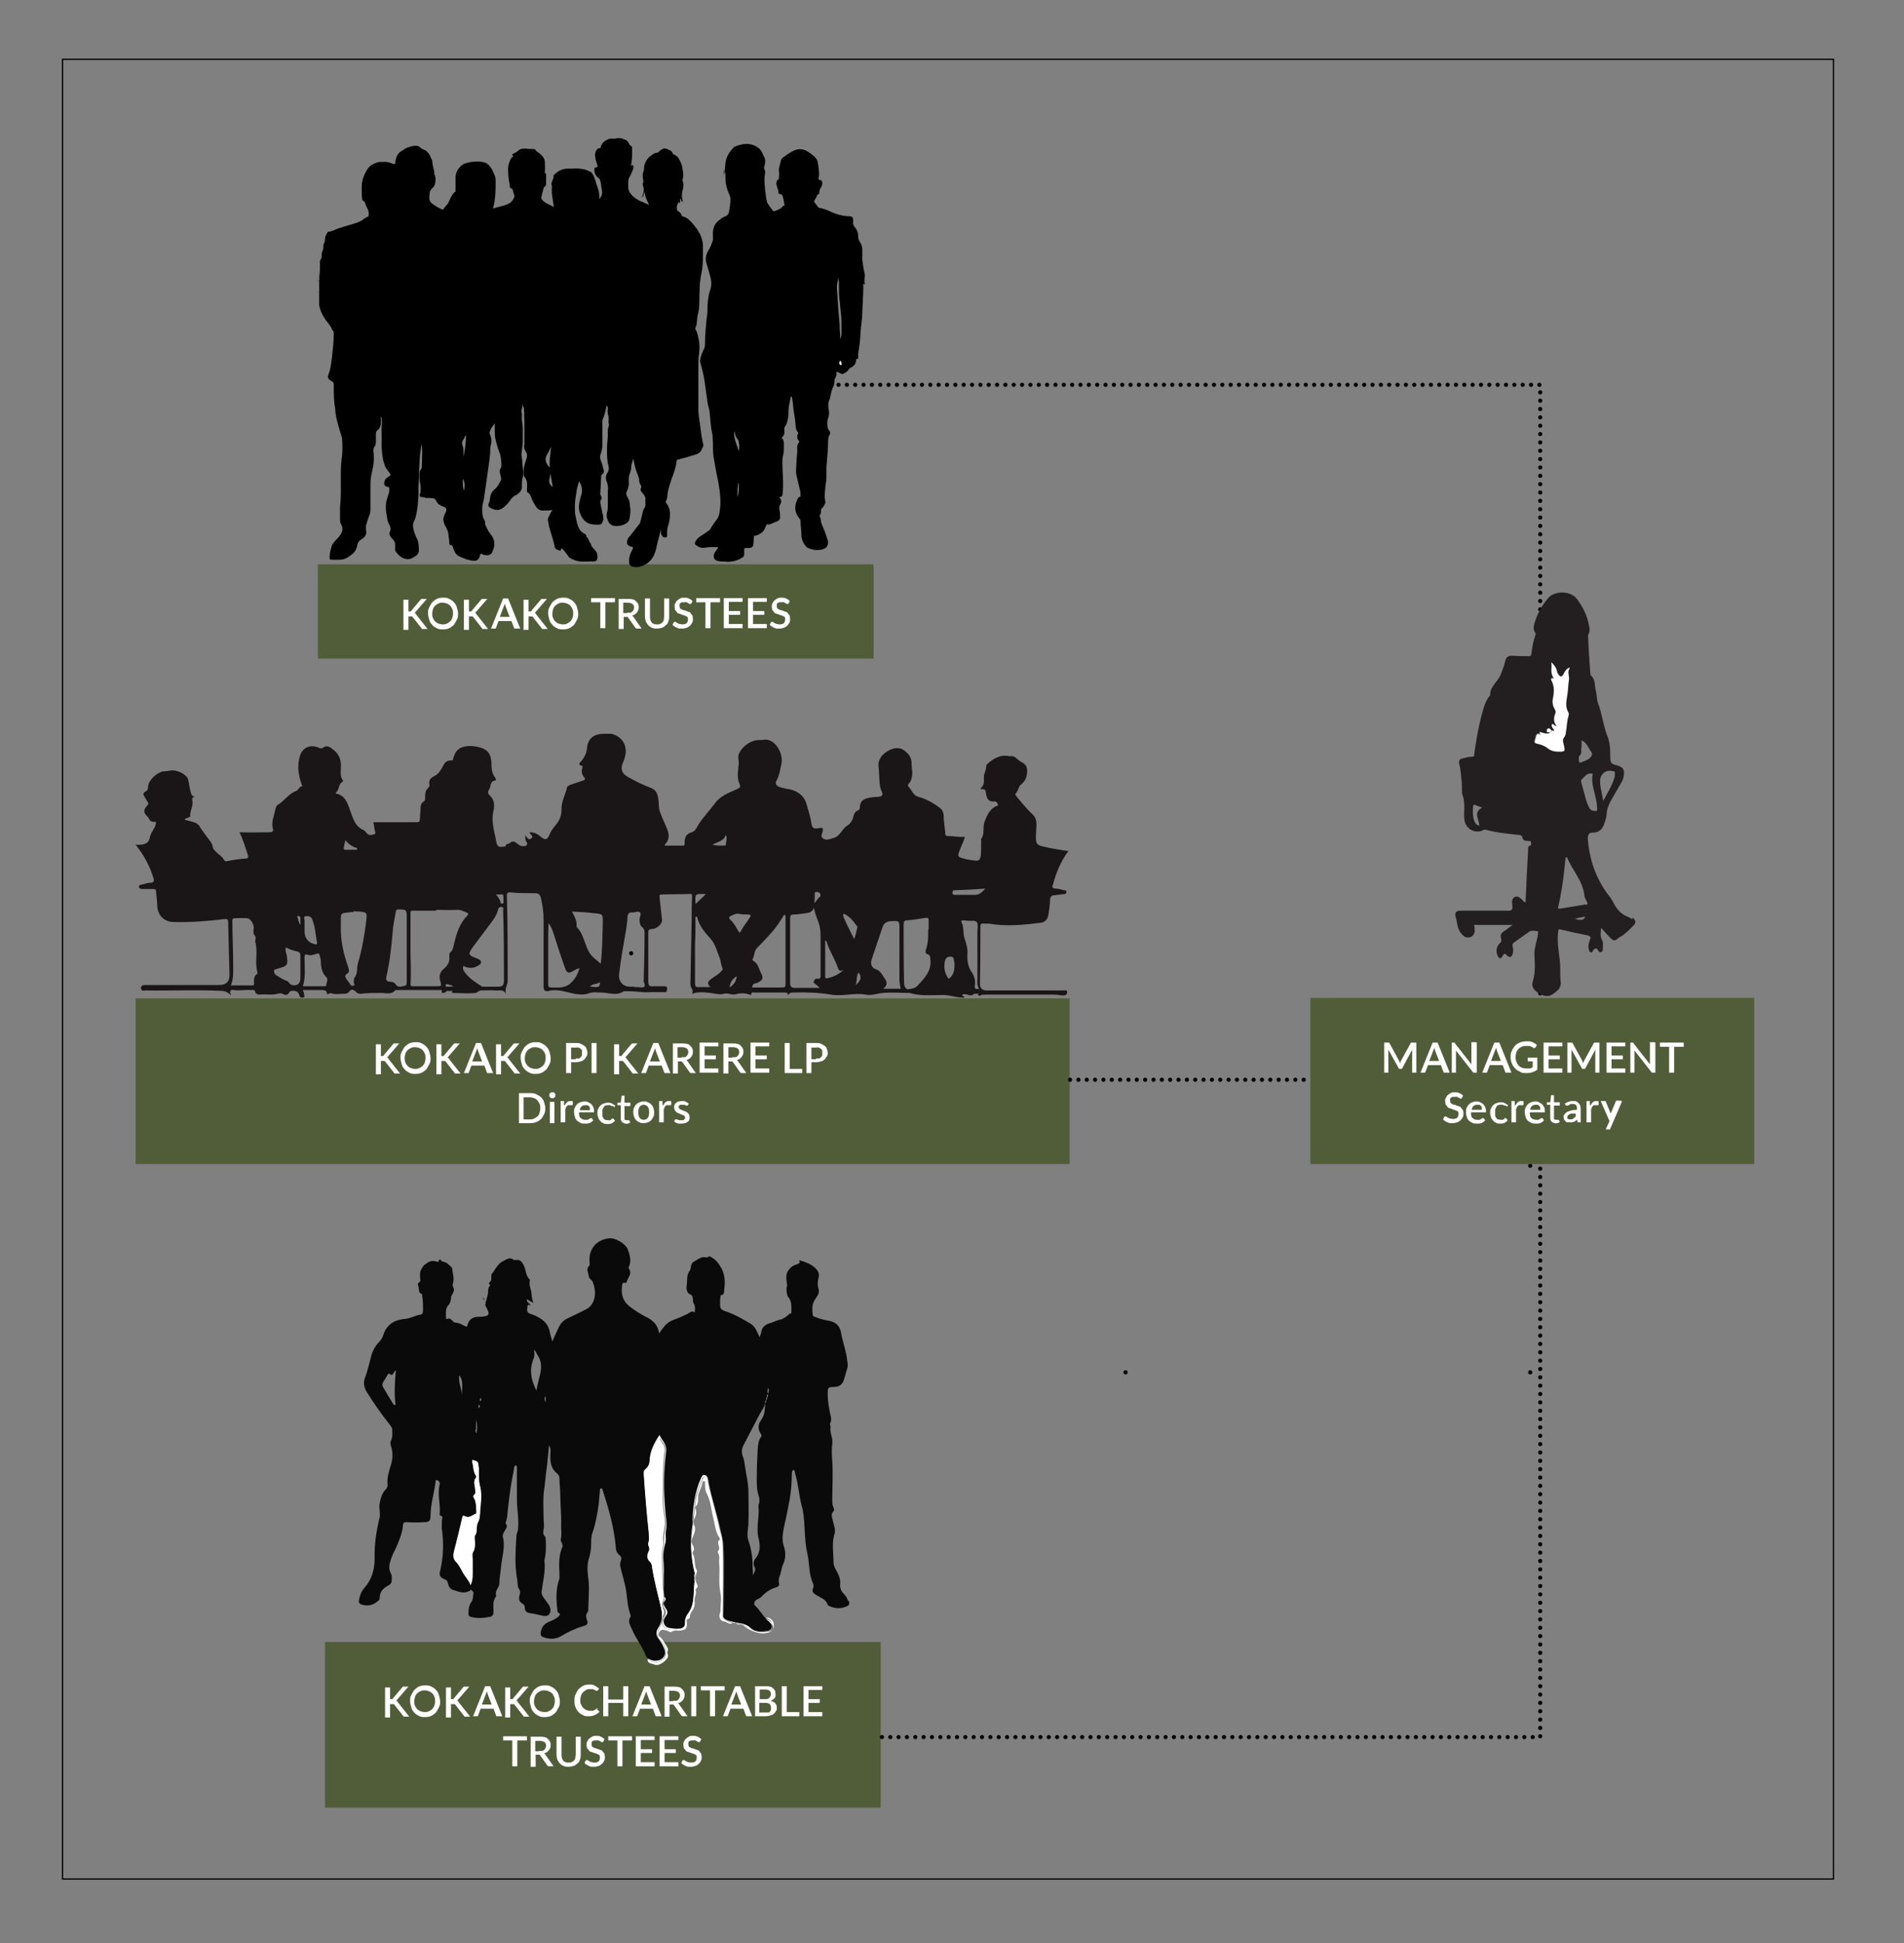 <?xml version="1.0" encoding="UTF-8"?>
<svg id="Layer_1" data-name="Layer 1" xmlns="http://www.w3.org/2000/svg" version="1.1" viewBox="0 0 456.4 465.6">
  <rect x="0" y="0" width="456.4" height="465.6" fill="#808080" stroke="none"/>
  <defs>
    <style>
      .cls-1 {
        stroke-width: .3px;
      }

      .cls-1, .cls-2, .cls-3 {
        fill: none;
        stroke: #000;
      }

      .cls-2, .cls-3 {
        stroke-linecap: round;
        stroke-linejoin: round;
      }

      .cls-4 {
        fill: #9ea0a3;
      }

      .cls-4, .cls-5, .cls-6, .cls-7, .cls-8, .cls-9, .cls-10, .cls-11, .cls-12, .cls-13, .cls-14, .cls-15, .cls-16, .cls-17, .cls-18, .cls-19, .cls-20, .cls-21, .cls-22, .cls-23, .cls-24 {
        stroke-width: 0px;
      }

      .cls-5 {
        fill: #515d39;
      }

      .cls-6 {
        fill: #9a9a9a;
      }

      .cls-7 {
        fill: #5d5d5d;
      }

      .cls-8 {
        fill: #313131;
      }

      .cls-9 {
        fill: #686868;
      }

      .cls-10 {
        fill: #292929;
      }

      .cls-11 {
        fill: #1a1517;
      }

      .cls-12 {
        fill: #95979a;
      }

      .cls-13 {
        fill: #2d2d2d;
      }

      .cls-14 {
        fill: #9e9e9e;
      }

      .cls-15 {
        fill: #000;
      }

      .cls-16 {
        fill: #ededed;
      }

      .cls-17 {
        fill: #ababaa;
      }

      .cls-18 {
        fill: #363636;
      }

      .cls-19 {
        fill: #4c4c4e;
      }

      .cls-3 {
        stroke-dasharray: 0 0 0 2;
      }

      .cls-20 {
        fill: #f9f9f9;
      }

      .cls-25 {
        isolation: isolate;
      }

      .cls-21 {
        fill: #424342;
      }

      .cls-22 {
        fill: #0a0a0a;
      }

      .cls-23 {
        fill: #fff;
      }

      .cls-24 {
        fill: #231f20;
      }
    </style>
  </defs>
  <path class="cls-2" d="M151.3,228.4h0"/>
  <polygon class="cls-1" points="15 14.2 15 277.2 15 450.2 439.5 450.2 439.5 14.2 15 14.2"/>
  <g>
    <rect class="cls-5" x="77.9" y="393.4" width="133.2" height="39.7"/>
    <g>
      <g class="cls-25">
        <path class="cls-23" d="M93.4,407.1h.3c.1,0,.2,0,.3,0,0,0,.2,0,.2-.2l2.2-2.6c0,0,.2-.2.2-.2,0,0,.2,0,.3,0h1l-2.6,3c0,0-.1.2-.2.2s-.1.1-.2.1c.1,0,.2,0,.3.2s.2.2.2.3l2.7,3.4h-1c0,0-.1,0-.2,0,0,0,0,0-.1,0,0,0,0,0-.1,0,0,0,0,0,0-.1l-2.2-2.8s0,0-.1-.1c0,0,0,0-.1,0,0,0,0,0-.2,0,0,0-.1,0-.2,0h-.4v3.2h-1.2v-7.2h1.2v3.1Z"/>
      </g>
      <g class="cls-25">
        <path class="cls-23" d="M105.5,407.6c0,.5,0,1-.3,1.5s-.4.8-.7,1.2c-.3.3-.7.6-1.1.8-.4.2-.9.3-1.5.3s-1,0-1.5-.3c-.4-.2-.8-.4-1.1-.8-.3-.3-.6-.7-.7-1.2s-.3-.9-.3-1.5,0-1,.3-1.5.4-.8.7-1.2c.3-.3.7-.6,1.1-.8.4-.2.9-.3,1.5-.3s1,0,1.5.3c.4.2.8.4,1.1.8.3.3.6.7.7,1.2s.3.9.3,1.5ZM104.3,407.6c0-.4,0-.8-.2-1.1-.1-.3-.3-.6-.5-.8-.2-.2-.5-.4-.8-.5-.3-.1-.6-.2-1-.2s-.7,0-1,.2c-.3.1-.5.3-.8.5-.2.2-.4.5-.5.8s-.2.7-.2,1.1,0,.8.2,1.1c.1.3.3.6.5.8s.5.4.8.5c.3.1.6.2,1,.2s.7,0,1-.2c.3-.1.5-.3.8-.5.2-.2.4-.5.5-.8.1-.3.2-.7.2-1.1Z"/>
      </g>
      <g class="cls-25">
        <path class="cls-23" d="M108,407.1h.3c.1,0,.2,0,.3,0,0,0,.2,0,.2-.2l2.2-2.6c0,0,.2-.2.2-.2,0,0,.2,0,.3,0h1l-2.6,3c0,0-.1.2-.2.2s-.1.1-.2.1c.1,0,.2,0,.3.2s.2.2.2.3l2.7,3.4h-1c0,0-.1,0-.2,0,0,0,0,0-.1,0,0,0,0,0-.1,0,0,0,0,0,0-.1l-2.2-2.8s0,0-.1-.1c0,0,0,0-.1,0,0,0,0,0-.2,0,0,0-.1,0-.2,0h-.4v3.2h-1.2v-7.2h1.2v3.1Z"/>
      </g>
      <g class="cls-25">
        <path class="cls-23" d="M120.1,411.2h-.9c-.1,0-.2,0-.2,0,0,0-.1-.1-.1-.2l-.6-1.6h-3.1l-.6,1.6c0,0,0,.1-.1.2,0,0-.1,0-.2,0h-.9l2.9-7.2h1.2l2.9,7.2ZM117.9,408.5l-1-2.6c0-.2-.2-.5-.2-.8,0,.2,0,.3-.1.4,0,.1,0,.2-.1.3l-1,2.6h2.5Z"/>
      </g>
      <g class="cls-25">
        <path class="cls-23" d="M122.2,407.1h.3c.1,0,.2,0,.3,0,0,0,.2,0,.2-.2l2.2-2.6c0,0,.2-.2.2-.2,0,0,.2,0,.3,0h1l-2.6,3c0,0-.1.2-.2.2s-.1.1-.2.1c.1,0,.2,0,.3.2s.2.2.2.3l2.7,3.4h-1c0,0-.1,0-.2,0,0,0,0,0-.1,0,0,0,0,0-.1,0,0,0,0,0,0-.1l-2.2-2.8s0,0-.1-.1c0,0,0,0-.1,0,0,0,0,0-.2,0,0,0-.1,0-.2,0h-.4v3.2h-1.2v-7.2h1.2v3.1Z"/>
      </g>
      <g class="cls-25">
        <path class="cls-23" d="M134.2,407.6c0,.5,0,1-.3,1.5s-.4.8-.7,1.2c-.3.3-.7.6-1.1.8-.4.2-.9.3-1.5.3s-1,0-1.5-.3c-.4-.2-.8-.4-1.1-.8-.3-.3-.6-.7-.7-1.2s-.3-.9-.3-1.5,0-1,.3-1.5.4-.8.7-1.2c.3-.3.7-.6,1.1-.8.4-.2.9-.3,1.5-.3s1,0,1.5.3c.4.2.8.4,1.1.8.3.3.6.7.7,1.2s.3.9.3,1.5ZM133,407.6c0-.4,0-.8-.2-1.1-.1-.3-.3-.6-.5-.8-.2-.2-.5-.4-.8-.5-.3-.1-.6-.2-1-.2s-.7,0-1,.2c-.3.1-.5.3-.8.5-.2.2-.4.5-.5.8s-.2.7-.2,1.1,0,.8.2,1.1c.1.3.3.6.5.8s.5.4.8.5c.3.1.6.2,1,.2s.7,0,1-.2c.3-.1.5-.3.8-.5.2-.2.4-.5.5-.8.1-.3.2-.7.2-1.1Z"/>
        <path class="cls-23" d="M143,409.6c0,0,.1,0,.2,0l.5.5c-.3.4-.7.6-1.1.8-.4.2-.9.3-1.5.3s-1,0-1.4-.3c-.4-.2-.8-.4-1.1-.8-.3-.3-.5-.7-.7-1.2s-.2-.9-.2-1.5,0-1,.3-1.5c.2-.5.4-.8.7-1.2.3-.3.7-.6,1.1-.8.4-.2.9-.3,1.4-.3s1,0,1.4.3c.4.2.7.4,1,.7l-.4.5s0,0,0,0,0,0-.1,0-.1,0-.2,0-.2-.1-.3-.2c-.1,0-.3-.1-.5-.2-.2,0-.4,0-.7,0s-.7,0-.9.2-.5.3-.7.5c-.2.2-.4.5-.5.8-.1.3-.2.7-.2,1.1s0,.8.2,1.1c.1.3.3.6.5.8.2.2.5.4.7.5.3.1.6.2.9.2s.4,0,.5,0c.2,0,.3,0,.4-.1.1,0,.3-.1.4-.2.1,0,.2-.2.4-.3,0,0,.1,0,.2,0Z"/>
      </g>
      <g class="cls-25">
        <path class="cls-23" d="M150.6,404v7.2h-1.2v-3.2h-3.6v3.2h-1.2v-7.2h1.2v3.2h3.6v-3.2h1.2Z"/>
        <path class="cls-23" d="M158.3,411.2h-.9c-.1,0-.2,0-.2,0,0,0-.1-.1-.1-.2l-.6-1.6h-3.1l-.6,1.6c0,0,0,.1-.1.2,0,0-.1,0-.2,0h-.9l2.9-7.2h1.2l2.9,7.2ZM156.1,408.5l-1-2.6c0-.2-.2-.5-.2-.8,0,.2,0,.3-.1.4,0,.1,0,.2-.1.3l-1,2.6h2.5Z"/>
      </g>
      <g class="cls-25">
        <path class="cls-23" d="M164.8,411.2h-1c-.2,0-.4,0-.5-.2l-1.7-2.4c0,0-.1-.1-.2-.2,0,0-.2,0-.3,0h-.6v2.9h-1.2v-7.2h2.1c.5,0,.9,0,1.2.1.3,0,.6.2.8.4.2.2.4.4.5.6s.2.5.2.8,0,.5-.1.7c0,.2-.2.4-.3.6s-.3.3-.5.5c-.2.1-.4.2-.7.3.1,0,.3.2.4.4l1.9,2.7ZM161.4,407.5c.3,0,.5,0,.7,0,.2,0,.4-.2.5-.3.1-.1.2-.3.3-.4,0-.2.1-.3.1-.5,0-.4-.1-.7-.4-.9-.3-.2-.7-.3-1.2-.3h-1v2.5h.9Z"/>
      </g>
      <g class="cls-25">
        <path class="cls-23" d="M166.9,411.2h-1.2v-7.2h1.2v7.2Z"/>
      </g>
      <g class="cls-25">
        <path class="cls-23" d="M173.6,405h-2.2v6.2h-1.2v-6.2h-2.2v-1h5.7v1Z"/>
      </g>
      <g class="cls-25">
        <path class="cls-23" d="M180,411.2h-.9c-.1,0-.2,0-.2,0,0,0-.1-.1-.1-.2l-.6-1.6h-3.1l-.6,1.6c0,0,0,.1-.1.2,0,0-.1,0-.2,0h-.9l2.9-7.2h1.2l2.9,7.2ZM177.7,408.5l-1-2.6c0-.2-.2-.5-.2-.8,0,.2,0,.3-.1.4,0,.1,0,.2-.1.3l-1,2.6h2.5Z"/>
      </g>
      <g class="cls-25">
        <path class="cls-23" d="M183.3,404c.5,0,.9,0,1.2.1.3,0,.6.2.8.4.2.2.4.4.5.6,0,.2.1.5.1.8s0,.3,0,.5-.1.3-.2.4c-.1.1-.2.3-.4.4-.2.1-.4.2-.6.3,1,.2,1.5.8,1.5,1.6s0,.6-.2.8c-.1.3-.3.5-.5.7-.2.2-.5.3-.8.4-.3.1-.7.2-1.1.2h-2.6v-7.2h2.4ZM182.1,404.9v2.2h1.2c.5,0,.9,0,1.1-.3s.4-.5.4-.8-.1-.7-.3-.9c-.2-.2-.6-.3-1.1-.3h-1.2ZM183.5,410.3c.3,0,.5,0,.7,0s.3-.1.4-.3c.1-.1.2-.2.2-.4,0-.1,0-.3,0-.5,0-.3-.1-.6-.3-.8-.2-.2-.6-.3-1.1-.3h-1.4v2.3h1.5Z"/>
      </g>
      <g class="cls-25">
        <path class="cls-23" d="M191.6,410.2v1h-4.2v-7.2h1.2v6.2h3Z"/>
      </g>
      <g class="cls-25">
        <path class="cls-23" d="M197.1,410.3v.9h-4.5v-7.2h4.5v.9h-3.3v2.2h2.7v.9h-2.7v2.2h3.3Z"/>
      </g>
    </g>
    <g>
      <g class="cls-25">
        <path class="cls-23" d="M126.2,417h-2.2v6.2h-1.2v-6.2h-2.2v-1h5.7v1Z"/>
      </g>
      <g class="cls-25">
        <path class="cls-23" d="M132.7,423.2h-1c-.2,0-.4,0-.5-.2l-1.7-2.4c0,0-.1-.1-.2-.2,0,0-.2,0-.3,0h-.6v2.9h-1.2v-7.2h2.1c.5,0,.9,0,1.2.1.3,0,.6.2.8.4.2.2.4.4.5.6s.2.5.2.8,0,.5-.1.7c0,.2-.2.4-.3.6s-.3.3-.5.5c-.2.1-.4.2-.7.3.1,0,.3.2.4.4l1.9,2.7ZM129.3,419.5c.3,0,.5,0,.7,0,.2,0,.4-.2.5-.3.1-.1.2-.3.3-.4,0-.2.1-.3.1-.5,0-.4-.1-.7-.4-.9-.3-.2-.7-.3-1.2-.3h-1v2.5h.9Z"/>
      </g>
      <g class="cls-25">
        <path class="cls-23" d="M136.3,422.3c.3,0,.5,0,.7-.1s.4-.2.6-.4c.2-.2.3-.4.3-.6,0-.2.1-.5.1-.8v-4.3h1.2v4.3c0,.4,0,.8-.2,1.2-.1.4-.3.7-.6.9-.3.3-.6.5-.9.6s-.8.2-1.2.2-.9,0-1.2-.2c-.4-.1-.7-.4-.9-.6-.3-.3-.4-.6-.6-.9-.1-.4-.2-.8-.2-1.2v-4.3h1.2v4.3c0,.3,0,.5.1.8,0,.2.2.4.3.6s.3.3.6.4.5.1.7.1Z"/>
      </g>
      <g class="cls-25">
        <path class="cls-23" d="M144.6,417.3c0,0,0,.1-.1.1s0,0-.1,0-.1,0-.2,0c0,0-.2-.1-.3-.2-.1,0-.3-.1-.4-.2s-.3,0-.6,0-.4,0-.5,0-.3.1-.4.2c-.1,0-.2.2-.2.3,0,.1,0,.3,0,.4s0,.3.1.5.2.2.4.3.3.2.5.2c.2,0,.4.1.6.2.2,0,.4.2.6.2.2,0,.4.2.5.4s.3.3.4.5c0,.2.1.5.1.8s0,.6-.2.9c-.1.3-.3.5-.5.7-.2.2-.5.4-.8.5-.3.1-.7.2-1,.2s-.5,0-.7,0-.4-.1-.6-.2c-.2,0-.4-.2-.6-.3-.2-.1-.3-.2-.5-.4l.3-.6s0,0,.1-.1c0,0,0,0,.2,0s.2,0,.3.1c0,0,.2.2.3.2s.3.2.5.2c.2,0,.4.1.7.1.4,0,.8-.1,1-.3.2-.2.3-.5.3-.9s0-.4-.1-.5c0-.1-.2-.2-.4-.3-.2,0-.3-.2-.5-.2-.2,0-.4-.1-.6-.2s-.4-.1-.6-.2c-.2,0-.4-.2-.5-.4s-.3-.3-.4-.5c0-.2-.1-.5-.1-.8s0-.5.2-.8.2-.5.4-.6c.2-.2.4-.3.7-.5s.6-.2,1-.2.8,0,1.1.2c.3.1.6.3.9.6l-.3.6Z"/>
      </g>
      <g class="cls-25">
        <path class="cls-23" d="M151.4,417h-2.2v6.2h-1.2v-6.2h-2.2v-1h5.7v1Z"/>
      </g>
      <g class="cls-25">
        <path class="cls-23" d="M156.9,422.3v.9h-4.5v-7.2h4.5v.9h-3.3v2.2h2.7v.9h-2.7v2.2h3.3Z"/>
      </g>
      <g class="cls-25">
        <path class="cls-23" d="M162.6,422.3v.9h-4.5v-7.2h4.5v.9h-3.3v2.2h2.7v.9h-2.7v2.2h3.3Z"/>
      </g>
      <g class="cls-25">
        <path class="cls-23" d="M167.8,417.3c0,0,0,.1-.1.1s0,0-.1,0-.1,0-.2,0c0,0-.2-.1-.3-.2-.1,0-.3-.1-.4-.2s-.3,0-.6,0-.4,0-.5,0-.3.1-.4.2c-.1,0-.2.2-.2.3,0,.1,0,.3,0,.4s0,.3.1.5.2.2.4.3.3.2.5.2c.2,0,.4.1.6.2.2,0,.4.2.6.2.2,0,.4.2.5.4s.3.3.4.5c0,.2.1.5.1.8s0,.6-.2.9c-.1.3-.3.5-.5.7-.2.2-.5.4-.8.5-.3.1-.7.2-1,.2s-.5,0-.7,0-.4-.1-.6-.2c-.2,0-.4-.2-.6-.3-.2-.1-.3-.2-.5-.4l.3-.6s0,0,.1-.1c0,0,0,0,.2,0s.2,0,.3.1c0,0,.2.2.3.2s.3.2.5.2c.2,0,.4.1.7.1.4,0,.8-.1,1-.3.2-.2.3-.5.3-.9s0-.4-.1-.5c0-.1-.2-.2-.4-.3-.2,0-.3-.2-.5-.2-.2,0-.4-.1-.6-.2s-.4-.1-.6-.2c-.2,0-.4-.2-.5-.4s-.3-.3-.4-.5c0-.2-.1-.5-.1-.8s0-.5.2-.8.2-.5.4-.6c.2-.2.4-.3.7-.5s.6-.2,1-.2.8,0,1.1.2c.3.1.6.3.9.6l-.3.6Z"/>
      </g>
    </g>
    <g>
      <path class="cls-22" d="M203.3,383.6c-.2-.7-.6-1.3-1.1-1.8-.6-.6-.9-1.4-.8-2.2.1-1-.2-1.9-.6-2.7-.4-.8-1-1.6-1-2.5,0-2.4-.5-4.8.3-7.1.1-.4,0-.7,0-1.1-.2-.8-.4-1.6-.6-2.4-.2-.6-.2-1.1.2-1.6.3-.3.3-.6.1-1-.3-.6-.3-1.2-.3-1.9,0-3.1.2-6.1,0-9.2-.1-1.4-.2-2.8,0-4.2.2-1.4-.7-2.7-.4-4.1,0-.1-.1-.2-.1-.3,0-.2-.1-.4,0-.5.4-.8.2-1.5,0-2.2-.3-1.6-.6-3.1-.6-4.7,0-1.6,0-1.8,1.5-1.8,1.5,0,2.2-.8,2.5-2.1.2-.8.5-1.6.7-2.4.2-.5.1-1.1,0-1.6-.2-2.4-1.1-4.6-1.5-6.9-.3-1.8-1.5-2.7-3.2-2.9-1.1-.2-2.1-.5-3.1-.9-.3-.1-.5-.2-.5-.6-.1-1.1-.2-2.1.3-3.1.5-1,1.5-1.8,1.1-3-.3-.9-.2-1.8,0-2.6.3-1-.1-1.7-.7-2.3-1.1-1.1-2.4-1.5-4-2,.4.6.2.7-.4,1-.7.2-1.4.5-1.9,1.2-1,1.1-.7,2.2-.6,3.3,0,.3.2.5,0,.9-.2.3,0,2.1.3,2.4.9,1,.8,2.3.8,3.5s-.1.3-.2.4c-.8.6-1.5,1.4-2.6,1.6-.9.2-1.7.7-2.6.9-.9.3-1.6.9-1.8,1.9,0,.4-.3.9-.4,1.4-.6-1.2-1-2.5-2.1-3.2-2-1.2-4.1-2.4-6.3-3.1-1.1-.4-1.1-.9-1.1-1.7,0-.6,0-1.2.1-1.7,0-.1,0-.4.1-.4.9,0,.7-.8.8-1.3.2-1.5.2-2.9-.3-4.3-.2-.6-.5-1.1-.9-1.7-.6-.9-1.3-1.5-2.1-1.9-.6-.3-.6.3-.9.2-1.3-.4-2.1.5-3.1,1-.9.5-.5,1.5-1,2.2-.8,1-.5,2.3-.7,3.5-.1.7,0,1.8.8,2.1.7.3.6.7.7,1.2,0,.4,0,.8.3,1.2.3.6.2,1.2.1,2-.5-.5-.9-.2-1.2,0-.6.4-1.2.6-1.8.9-1.4.7-3,.9-4.1,2.2-.5.6-.9,1.1-1.4,1.9-.3-2.1-1.5-3.2-3.2-4-1.2-.6-2.4-1.4-3.5-2.2-1.8-1.2-2.5-2.9-2.2-5.1,0-.4,0-1.1.9-.8,0,0,.2-.1.2-.2.2-1.1,1.5-2,.5-3.3,0,0,0-.2,0-.3.7-1.4.3-2.8-.2-4.2-.5-1.4-3-2.9-4.5-2.7-2.9.3-4.8,2.4-4.7,5.3,0,.4.1,1.1,0,1.2-.9.8-.3,1.6-.2,2.4,0,.8.8,1,1,1.6.4,1,.6,2.1.5,3.2-.2,1.3-.7,2.6-2.1,3.3-1.4.7-2.8,1.4-4.3,2.1-1.1.5-1.8,1.2-2.3,2.3-.5,1.1-1,2.1-1.5,3.3-.2-.8-.5-1.5-.6-2.2-.4-2.2-1.9-3.3-3.8-4.1-.9-.4-1.9-.3-1.6-1.8.1-.6,0-.9.8-.5-.2-.6-1.1-.8-.9-1.5.5.3.9.5,1.6.9-.4-.8-.4-1.5-.5-2.1,0-1.1-.7-2.1-.4-3.2,0-.1,0-.3,0-.3-1-.9-.9-2.2-1.4-3.3-.4-.8-.8-1.6-1.9-1.4-.2,0-.4,0-.5,0-.9-.8-1.7-.2-2.5.2-1.4.6-1.9,2-2.8,3.1-.3.3,0,1-.2,1.6-.1.3-.9.6-.2,1.1,0,0,0,.2-.1.2-.4.4-.4.9-.4,1.4,0,.7-.3,1.3-.4,2,0,.1-.1.2-.2.4.1.3-.2.6,0,1,1.2,2.2,1,2.5-1.6,2.6-1.1,0-2,.3-2.5,1.3-.2.3-.2.7-.4,1.1-.9-.3-1.7-1-2.8-1-.2,0-.4-.2-.6-.4-.4-.3-.6-.8-1.3-.5-.3.2-.3-.2-.3-.4,0-1-.2-2.1.6-2.9.4-.4.5-1,.6-1.5,0-.2,0-.5.1-.7.7-1.3.8-1.3.3-2.5,0,0,0-.2,0-.3.5-1.2,0-2.5-.1-3.7,0-.4-.8-.9-1.1-1.2-.5-.6-1.5-.3-1.8-1.1-.4.1-.2.8-.8.6-1.1-.4-1.8-.1-2.6.5-.3.2-.6.4-.8.8-.6.8-.7,1.6-.6,2.6,0,.4.2.8-.2,1-.4.3-.4.6-.2,1,.2.7-.1,1.6.9,1.9,0,0,0,.3,0,.4.2,1.2.2,2.3.2,3.5,0,.5-.2,1-.7,1-1.3.2-2.3.9-3.6,1-2.5.2-4.4,1.3-5.2,3.8-.2.7-.6,1.3-1.1,1.8-1.1,1.1-1.7,2.6-2,4-.4,1.4-.7,2.9-1.2,4.2-.6,1.4-.4,2.5.3,3.7,1.7,2.7,3.5,5.3,5.5,7.8.2.3.5.6.6,1,0,1,.2,2-.3,2.9-.2.4-.1.8,0,1.2.5,1.5.5,3,0,4.6-.5,1.6-1,3.2-.8,4.9,0,.4-.2.7-.5,1-.8.9-1.2,2.1-1.4,3.3-.2,1.1.2,2.3,0,3.4-.8,3.2-1.3,6.5-1.2,9.8,0,2.7-.7,5.1-2.5,7.1-.7.8-1,1.7-1.2,2.6s0,1.2.8,1.4c1.5.4,2.7,0,3.8-1,.2-.1.3-.3.3-.6,0-1.6.9-2.4,2.2-3.1.4-.2.6-.5.7-1,0-.6.1-1.3-.2-1.8-.6-1.1-.4-2.2,0-3.4.3-.9.7-1.7,1.1-2.5.8-1.8,1.6-3.6,1.8-5.7,0-.7.5-.7,1-.7,1.3.1,2.7.1,4,0,1.3,0,1.6-.3,1.6-1.6,0-2.7.9-5.4,1.2-8.1,0-.6.3-.4.7-.2.2.2.4.5.3.8-.6,2.4.2,4.8,0,7.1,0,.1,0,.3,0,.4,1,.1.5.9.5,1.3,0,.6,0,1.2,0,1.8.5,3.4.4,6.8-.4,10.2-.3,1,0,1.6,1.1,2,.6.2.7.6.8,1.1.2.8.6,1.3,1.4,1.5.6.2,1.2.4,1.8.5.7.1,1.3,0,1.9-.3.2,0,.3-.4.4-.3.2.3.7.4.6.9-.2.6,0,1.3-.5,2-.6.8-.7,1.8-.7,2.7,0,.4,0,.8.6.9,1.5.4,2.9.3,4.4,0,.6,0,1-.5,1-1.1,0-1.3-.3-2.7.6-3.8,0,0,0-.2,0-.3-.2-.7.2-1.3.5-1.9.2-.3.3-.6.3-1,0-1.3.3-2.6.4-3.9.2-2.4,1.1-4.8.4-7.3,0-.3.1-.7.3-1,.3-.7,1.1-1.3.4-2.1,0,0,0-.1,0-.2.5-1.2.4-2.5.6-3.7.3-3.1.8-6.1,1.4-9.1,0-.3,0-.8.5-.9.2.1.2.3.2.5,0,2.5,0,5,0,7.5s.5,4.7.3,7.1c0,.6-.3,1-.4,1.6-.2,3.6-.5,7.2.2,10.8.1.7,0,1.5.4,2.1.3.4.3.8.2,1.3-.3.9-.3,1.7.6,2.2.4.2.6.5.6,1,0,.7.4,1.2,1.2,1.3,1,.1,2,.4,3,.6.6.1,1.3.2,1.7-.4.4-.7.3-1.4-.1-2.1-.4-.6-.8-1.1-1.2-1.7-.3-.4-.6-.9-.6-1.4.3-2.5,1-5,.7-7.5,0,0,0-.1,0-.2.4-1.6.4-3.2.3-4.9,0-.3,0-.6-.2-.8-.5-.5-.4-1.1-.3-1.7.2-.9,0-1.7,0-2.6,0-2.2-.2-4.5.1-6.7.3-1.9.4-3.9.7-5.8.2-1.6.3-3.2.5-5,.6.9.3,1.7.3,2.5,0,1.6.2,3.1,1.6,4.2.4.3.6.7.6,1.2,0,1.4.2,2.7.2,4,0,2.4.3,4.8.2,7.3,0,1.1.2,2.3-.1,3.4,0,.3.2.6.3.9.2.4.2.8,0,1.1-.8,2-.7,4-.6,6.1,0,.4,0,.8,0,1.2-.9,2.5-.8,5-.5,7.5,0,.3,0,.6.3.7.6.4.2.6,0,.9-.7.6-1.6,1-2.4,1.3-1.1.5-1.7,1.3-1.9,2.5,0,.6,0,.9.5,1.1,1.5.6,3.1.6,4.4-.2,1.8-1.1,3.6-1.9,5.6-2.5.7-.2.9-.6.6-1.3-.2-.7-.4-1.4.2-2,0,0,.1-.2.1-.3,0-2.3.3-4.6.1-6.9-.2-1.8-.5-3.6,0-5.4.4-1.2.6-2.5.6-3.7,0-1,0-1.9.4-2.9.7-2.1,1.1-4.4,1.4-6.6.1-1.1.2-2.2.3-3.3,0-.2,0-.5.3-.5.3,0,.3.3.4.5,0,.1.1.3.1.4,1.4,4.3,2.6,8.6,3,13.1,0,.7.2,1.5.9,2,.5.4.5.8.3,1.4-.2.5-.2.9-.1,1.4.5,2.2,1.3,4.4,1.5,6.6.2,1.6.3,3.2.9,4.8,0,.2.2.5,0,.6-.7,1.1,0,2.1.4,3,.9,2.2,2.5,4.1,3.3,6.3.1.3.4.5.6.8.5.2,1,.5,1.6.5,2.1.1,3.1-1.5,2.1-3.4-.3-.6-.7-1.2-1.1-1.8-.7-.9-.7-1.8-.1-2.7.9-1.5,1.1-2.9.7-4.6-.8-3.3-1.7-6.5-2.2-9.9,0-.5-.1-1-.5-1.3-.9-.8-.7-1.7-.3-2.6.2-.4.3-.7,0-1.1-.2-.2-.3-.5-.1-.9.4-.8.2-1.6.1-2.4-.5-4.7-.9-9.5-1.2-14.2,0-.4,0-.8.4-1,.6-.5,1-1.2,1-2,.1-2.3,1.1-4.3,2.4-6.2.1.6.5,1,.8,1.4.5.8.9,1.5.7,2.6-.6,4.7-.6,9.4-.2,14,.1,1.6.5,3.2.2,4.7-.3,1.2.1,2.5-.3,3.5-.7,2.1-.2,4.2-.3,6.3,0,1.8,0,3.6,0,5.4,0,.3,0,.6.2.9.3.4.2.7,0,1-.5.4-.4.8,0,1.3.9,1.3.9,1.3,0,2.7-.6.9-.1,2.1.9,2.4.9.2,1.9.3,2.8.2.8,0,1.3-.5,1.2-1.3,0-.9.3-1.8.7-2.3,1.8-2.4,1.2-5.1,1.6-7.7,0-.2,0-.4.1-.5,0-.4,0-.8,0-1.2-1.1-4.2-1.2-8.5-.4-12.8h0c.1-3.6.7-7.1,2.1-10.4.1-.3.2-.6.6-.6.4,0,.7.3.8.6.1.4.2.7.2,1.1.7,3.8,2,7.5,2.8,11.3.3,1.2.6,2.4.7,3.7.2,2.8.1,5.6.1,8.4,0,2.8,0,5.6-.1,8.5,0,.6.3.8.9,1.1,1.8.9,4.1.4,5.7,1.9,1.3,1.2,3,.9,4.6.7.8,0,1-1.1.4-1.7-.3-.3-.7-.6-1.1-1-1.1-1-1.8-2.4-2.9-3.4-.5-.4-.1-1.2.5-1.5.3-.1.6-.3.9-.5,1-1.1,2.2-2,3.7-2.4.6-.2.8-.6.6-1.1-.1-.6,0-1.1.2-1.6.4-1,.4-2,.9-3,.5-1.1.6-2.7.1-4.1-.6-1.7-.2-3.4.1-5,.5-2.1.9-4.2,1.3-6.3.3-1.9.5-3.9.5-5.9,0-.4,0-1,.4-1.1.4,0,.3.6.4.9.8,2.5.9,5.2,1.6,7.8.2.6.3,1.3.4,2,.4,3,.2,6.1.9,9.2.6,2.4.3,5,1.4,7.3.1.3.2.8,0,1.1-.3.8,0,1.2.7,1.6,1,.7,2.4,1,2.8,2.4,0,.1.2.2.4.3,1.3.6,2.7.7,4.1.1.6-.2.8-.6.6-1.3M94.7,336.6c0,0-.2,0-.3,0-.9-1.4-1.8-2.9-2.6-4.3-.3-.6,0-1.2.4-1.7.2-.4.5-.8.7-1.2,0-.1.4-.4.4-.3,1,.9.9-.4,1.6-.8-.3,2.9-.4,5.6-.1,8.3M114.8,336.5q.5.5-.1.9c0-.3,0-.6.1-.9M114.1,342.4c0-.2,0-.5,0-.7,0-.5,0-.9.1-1.3,0-.1,0-.3,0-.4.1,1.1.3,2.1,0,3.4-.3-.4-.2-.6-.2-.9M110.1,329.5c1.1,1.5.6,3.2.6,4.8,0-1.6-.9-3.1-.6-4.8M115.2,361c-.2,1.2,0,2.7-.6,3.7-.6,1.1,0,2.4-.8,3.3-.1.1,0,.5,0,.7,0,1.1.1,2.2-.4,3.2-.3.5-.1,1.2-.1,1.8,0,1.1,0,2.3,0,3.4,0,.9,0,1.8-.5,2.7-.4-1.3-1.3-2.1-1.9-3.1-.5-1-.9-1.9-1.7-2.6-.5-.6-.6-1.4-.4-2.3.7-2.7,1.3-5.5,2-8.2.1-.6.3-.5.7-.3,1,.5,1.7-.3,2.5-.6,0,0,.2-.3.2-.4-.1-1.1,0-2.2-.5-3.2-.2-.4-.3-.7,0-1,.3-.3.2-.7.2-1.1,0-1-.6-2,.2-3,0-.1,0-.3,0-.4-.7-1-.6-2.2-.9-3.3,0-.1,0-.3,0-.5,1.3.2,1.5.4,1.5,1.7,0,1.4,0,2.9.2,4.2.5,1.8.4,3.5.2,5.3M115.1,335.7c-.2-.4,0-.6.2-.8,0,.3.2.6-.2.8M129.1,330.8c-.2.8-.4,1.5-.5,2.4-1.3-2.5-1.8-5-.7-7.7.3-.6.2-1.3.1-2.1.5.4.6.9.8,1.2,1.4,2,.9,4,.3,6.1M130.8,336c-.2-.5-.5-.9,0-1.5v1.5ZM183.9,334.8c0,.2-.1.5-.2.7-.1.3-.1.6-.3.9h0s0,0,0,0c0,.4,0,.9-.1,1.3,0,1-.4,1.9-.9,2.6-.8,1.1-.7,2.2,0,3.3.2.2.2.4,0,.7-.7,1-.7,2.1-.8,3.3-.1,2.2-.2,4.4-.2,6.6,0,1.5,0,2.9.5,4.3.2.6.2,1.3,0,1.9,0,.1-.1.2-.1.4.3,2.5-.6,5,0,7.6.4,1.6.6,3.4-.7,5-.5.6-.6,1.4-.2,2.1.3.6,0,1.1-.4,1.9,0-.8-.1-1.5-.1-2.1,0-2.1-.3-4.2-1-6.2-.5-1.4,0-2.9,0-4.4.1-2.4,0-4.7,0-7.1,0-2.3-.6-4.5-.9-6.8-.1-.7-.2-1.3-.5-2-.3-.9-.2-1.8.3-2.7,1.2-2.3,2.4-4.6,3.6-6.9.4-.8.9-1.5,1.3-2.3,0-.2,0-.4.2-.5h0s0,0,0,0h0s0,0,0,0c0-.3-.1-.6.2-.9,0-.3,0-.5.2-.7,0-.3,0-.6.2-.8.2.3,0,.5,0,.8M184.1,333.9c-.3-.6,0-1,0-1.4.3.4.2.8,0,1.4"/>
      <path class="cls-23" d="M173.2,383.3v1.4c0-.4,0-.9,0-1.4"/>
      <path class="cls-23" d="M184.9,388.8c.8.8.5,1.9-.6,2.1-1.6.2-3.2.4-4.6-.7-1.2-.9-2.6-1.3-4.1-1.4-.8,0-1.4-.5-2.1-.8-.4-.1-.5-.6-.4-1,0-.2,0-.5,0-.7h0v-4s0,0,0,0c0-.7,0-1.3,0-2,0-2.5,0-5.1,0-7.6,0-1.1-.1-2.2,0-3.3,0-.7-.2-1.4-.4-2-.5-1.5-.9-3.1-1.2-4.6-.3-1.5-.6-3-1.2-4.4-.4-1-.4-2.1-.7-3.1,0-.3-.1-.6-.2-.9,0-.2-.2-.4-.5-.4-.3,0-.4.2-.5.4-.7,1.9-1.5,3.7-1.7,5.7-.1,1.4-.3,2.9-.5,4.3,0,.1,0,.2,0,.3h0c0,.1,0,.3,0,.4,0,1.2-.3,2.4-.5,3.5-.2,1.3.1,2.7.2,4,0,1.6.5,3,.7,4.6,0,.2,0,.3,0,.5,0,.1,0,.3,0,.4,0,.1,0,.2,0,.4-.1,1.7-.2,3.4-.4,5-.2,1.1-.4,2.3-1.1,3.3-.4.6-.7,1.3-.8,2.1,0,1.1-.6,1.6-1.8,1.6,0,0-.2,0-.2,0-.2.2-.4,0-.8.1,0,0,.1-.1.2-.1-.3,0-.6,0-.9,0-1.4-.1-2.1-.8-2.1-1.9,0,.3-.2.6-.4,1,0,.2-.2.3-.2.5-.5,1-.7,1.9.2,2.9.7.7,1.2,1.6,1.3,2.7,0,1.2-.3,1.9-1.3,2.3-1,.5-2.3.2-3-.6-.3,1.3,1,1.1,1.5,1.4,1,.5,2.6-.6,3.2-1.6.4-.6-.2-1.1,0-1.5.3-.5,0-.9-.2-1.3-.6-.8-.9-1.7-1.7-2.3-.3-.2-.3-.5-.2-.8.4-.9,1-1,2.2-.5.3.1.6.4.8.2.6-.4,1.2-.3,1.8-.3,1.8-.1,2.1-.5,1.9-2.4,0-.2.1-.3.3-.4.2,0,.5-.3.5-.5-.1-.9.6-1.4.9-2.1.2-.6.3-1.1.2-1.8-.1-.9.6-1.7.2-2.6,0,0,.1-.2.2-.3.5-.4.3-.8.1-1.2-.4-.9-.4-1.8,0-2.6,0-.2.2-.4,0-.6-.7-1.2-.2-2.8-1-4,0,0,0-.3.1-.4.4-.6.3-1.1-.1-1.7s-.3-1.1,0-1.7c.4-1,.9-1.9.4-3-.2-.4-.2-.9,0-1.4.4-.8.7-1.6.3-2.6,0-.1,0-.3,0-.4.9-.8.5-1.9.7-2.9.3-1,.8-1.9,1-2.9,0-.2.1-.4.4-.3.2,0,.2.2.2.4,0,.9,0,1.9.5,2.7.9,1.8,1,3.9,1.5,5.8.4,1.6.5,3.3,1.5,4.7.1.1.1.3,0,.4-.6.5-.3,1-.2,1.5.1.4.2.8-.1,1.1-.2.2-.2.5,0,.7.4.8.1,1.6.2,2.4.2,2.4-.2,4.7.3,7.1.3,1.3,0,2.8,0,4.2,0,.2,0,.4-.1.5-.4.9,0,2,1,2.1.7.1,1.4,1,2.2.2.1-.1.4,0,.6.2.2.2.4.3.7.3.6,0,1,.1,1.4.5,1.5,1.1,3.1,1.8,5,1.6,1.6-.2,2.3-1.1,1.9-2.5-.2-.8-1.2-1.4-1.8-1.2.5.1.8.4,1.2.8"/>
      <path class="cls-23" d="M159,385.2c-.3-.4-.4-1-.1-1.5.1-.2.2-.5.2-.7-.3-3.4-.4-6.7-.4-10.1,0-1,0-1.9.3-2.8,0-.2,0-.4,0-.5-.3-1.6.3-3.1.4-4.6,0-.9-.2-1.8-.3-2.6-.4-2.3-.2-4.6-.2-6.9,0-2.6,0-5.2.4-7.8.2-1.3-.7-2.1-1.3-3.1-.9,1.3-1.6,2.6-1.9,4.1-.2,1.3-.4,2.7-1.4,3.7-.3.4-.3.9-.3,1.3.4,4.6.7,9.2,1.2,13.7,0,.5.1,1,0,1.5-.1.7-.2,1.3,0,2,.2.4,0,.8-.2,1.2-.2.8-.2,1.4.4,2,.4.4.5,1,.6,1.6.6,3.4,1.5,6.7,2.2,10,.1.7.2,1.4,0,2.1,0-.2.1-.3.2-.5.5-.8.5-1.4,0-2.1"/>
      <path class="cls-23" d="M158.6,388.6c0-.2.1-.5.2-.7,0,.3-.2.5-.2.7"/>
      <path class="cls-23" d="M166.6,377.1c-.2-1.5-.6-3-.7-4.6,0-1.3-.4-2.7-.2-4,.2-1.2.4-2.3.5-3.5,0,0,0,.1,0,.2,0-.3,0-.5,0-.8h0c-.9,4.3-.7,8.5.4,12.8.1.1.2.3.2.5,0-.2,0-.3,0-.5"/>
      <path class="cls-23" d="M158.2,398c1-.4,1.3-1.1,1.3-2.3,0-1.1-.6-2-1.3-2.7-.9-1-.7-1.9-.2-2.9,0-.2.2-.3.2-.5.1-.3.3-.6.4-1,0-.2,0-.5.2-.7.1-.7.1-1.4,0-2.1-.7-3.4-1.6-6.7-2.2-10-.1-.6-.2-1.2-.6-1.6-.6-.6-.6-1.3-.4-2.1.1-.4.3-.8.2-1.2-.3-.7-.2-1.3,0-2,0-.5,0-1,0-1.5-.5-4.6-.8-9.1-1.2-13.7,0-.5,0-1,.3-1.3,1-1.1,1.2-2.4,1.4-3.7.2-1.6,1-2.9,1.9-4.1.7,1,1.5,1.8,1.3,3.1-.4,2.6-.4,5.2-.4,7.8,0,2.3-.2,4.6.2,6.9.1.9.3,1.7.3,2.6,0,1.5-.6,3-.4,4.6,0,.2,0,.4,0,.5-.4.9-.3,1.9-.3,2.8,0,3.4,0,6.7.4,10.1,0,.3,0,.5-.2.7-.2.5-.2,1,.1,1.5.5.7.6,1.3,0,2.2-.1.2-.2.3-.2.5,0,.2-.1.5-.2.7,0,1,.7,1.8,2.1,1.9.3,0,.6,0,.9,0,.2-.1.4,0,.6,0t0,0c0,0,.2,0,.2,0,1.2,0,1.7-.5,1.8-1.6,0-.8.3-1.6.8-2.1.8-1,.9-2.1,1.1-3.3.3-1.7.3-3.4.4-5,0-.1,0-.2,0-.4,0,.2-.1.5-.1.7,0-.1,0-.3,0-.4,0,.2,0,.4-.1.5-.4,2.6.2,5.3-1.6,7.7-.4.5-.8,1.4-.7,2.3,0,.8-.5,1.2-1.2,1.3-.9.1-1.9,0-2.8-.2-1-.3-1.5-1.5-.9-2.4.9-1.3.9-1.3,0-2.7-.3-.5-.4-.9,0-1.3.3-.3.4-.6,0-1-.2-.2-.2-.5-.2-.9,0-1.8-.1-3.6,0-5.4,0-2.1-.4-4.2.3-6.3.4-1.1,0-2.3.2-3.5.3-1.5-.1-3.1-.2-4.7-.4-4.7-.4-9.4.2-14,.1-1-.2-1.8-.7-2.6-.3-.5-.7-.9-.8-1.4-1.3,1.9-2.3,3.9-2.4,6.2,0,.8-.4,1.5-1,2-.4.3-.4.6-.4,1,.3,4.8.7,9.5,1.2,14.2,0,.8.2,1.6-.1,2.4-.1.3,0,.6.1.9.3.4.2.7,0,1.1-.4.9-.6,1.8.3,2.6.4.4.5.9.5,1.3.5,3.3,1.4,6.6,2.2,9.9.4,1.7.2,3.2-.7,4.6-.6.9-.6,1.8.1,2.7.4.5.8,1.1,1.1,1.8,1,1.9,0,3.5-2.1,3.4-.6,0-1.1-.3-1.6-.5.7.8,2,1,3,.6"/>
      <path class="cls-23" d="M166,364.4h0Z"/>
      <path class="cls-23" d="M166,364.4h0s0,0,0,0t0,0h0s0,0,0,0"/>
      <path class="cls-23" d="M184.4,390.7c-1.6.2-3.3.5-4.6-.7-1.6-1.5-3.9-1-5.7-1.9-.6-.3-.9-.4-.9-1.1,0-2.8.1-5.6.1-8.5s0-5.6-.1-8.4c0-1.3-.4-2.5-.7-3.7-.8-3.8-2-7.5-2.8-11.3,0-.4-.1-.7-.2-1.1-.1-.4-.4-.6-.8-.6-.4,0-.4.4-.6.6-1.5,3.3-2,6.8-2.1,10.4h0s0,0,0,0c0,0,.1.1.1.2h0c0-.1,0-.2,0-.3.2-1.4.3-2.9.5-4.3.2-2,1-3.8,1.7-5.7,0-.2.2-.4.5-.4.2,0,.4.2.5.4.1.3.2.6.2.9.2,1,.3,2.1.7,3.1.5,1.4.9,2.9,1.2,4.4.3,1.6.7,3.1,1.2,4.6.2.6.4,1.3.4,2,0,1.1,0,2.2,0,3.3,0,2.5,0,5.1,0,7.6,0,.7,0,1.3,0,2h0v.9c0,.5,0,.9,0,1.4v1.7h0c0,.2,0,.5,0,.7,0,.4,0,.9.4,1,.7.2,1.4.7,2.1.8,1.5,0,2.9.5,4.1,1.4,1.4,1.1,3,.9,4.6.7,1.1-.2,1.3-1.3.6-2.1-.3-.4-.7-.7-1.2-.8.4.3.8.6,1.1,1,.6.6.4,1.6-.4,1.7"/>
      <path class="cls-23" d="M166,364.4h0Z"/>
      <path class="cls-19" d="M116.3,311.1c-.3.1-.4-.4-.5-.2-.2.3,0,.5.3.6-.1-.2,0-.3.2-.4"/>
      <path class="cls-19" d="M116.2,311.4c0-.1.1-.2.2-.4,0,0-.3.1-.2.4"/>
      <path class="cls-23" d="M114.7,351.5c0-1.3-.2-1.4-1.5-1.7,0,.1,0,.3,0,.5.3,1.1.2,2.3.9,3.3,0,.1.2.3,0,.4-.8,1-.2,2-.2,3,0,.4.2.8-.2,1.1s-.3.6,0,1c.5,1,.4,2.1.5,3.2,0,.1,0,.4-.2.4-.8.3-1.5,1.1-2.5.6-.4-.2-.6-.2-.7.3-.6,2.8-1.3,5.5-2,8.2-.2.8-.2,1.7.4,2.3.8.8,1.2,1.7,1.7,2.6.5,1,1.5,1.9,1.9,3.1.4-1,.5-1.8.5-2.7,0-1.1,0-2.3,0-3.4,0-.6-.2-1.3.1-1.8.6-1,.5-2.1.4-3.2,0-.2,0-.6,0-.7.8-.9.2-2.2.8-3.3.6-1.1.4-2.5.6-3.7.2-1.8.3-3.5-.2-5.3-.3-1.3-.2-2.8-.2-4.2"/>
      <path class="cls-23" d="M166.4,378.5c0,.1,0,.2,0,0,0-.5.2-.9,0-1.4,0,.4,0,.8,0,1.2,0,0,0,0,0,0"/>
      <path class="cls-23" d="M166.6,378.1c0-.1,0-.3,0-.4,0,.1,0,.3,0,.4"/>
      <path class="cls-23" d="M166.6,378.1v-.4c0-.2,0-.3-.2-.5.2.4.1.9,0,1.4,0,.1,0,0,0,0,0,0,0,0,0,0,0,.1,0,.3,0,.4,0-.2.1-.5.2-.7"/>
      <path class="cls-12" d="M183.4,336.5h0s0,0,0,0h0"/>
      <path class="cls-4" d="M183.4,336.5h0s0,0,0,0h0"/>
      <path class="cls-23" d="M173.1,386.4h0c0-.6,0-1.1,0-1.7v-1.4c0-.3,0-.6,0-.9,0,0,0,0,0,0v4h0Z"/>
      <path class="cls-23" d="M173.2,386.4v-1.7c0,.6,0,1.1,0,1.7h0"/>
      <path class="cls-23" d="M173.2,382.4h0c0,.3,0,.6,0,.9v-.9Z"/>
      <path class="cls-23" d="M166.1,365c0-.2,0-.4,0-.6,0,0,0,.2,0,.3,0,.1,0,.2,0,.3"/>
      <path class="cls-23" d="M166.2,364.6c0,.1,0,.3,0,.4,0-.1,0-.3,0-.4"/>
      <polyline class="cls-23" points="166 364.4 166 364.4 166 364.4 166 364.4"/>
      <path class="cls-23" d="M166,364.4h0s0,0,0,0h0"/>
      <path class="cls-23" d="M166,364.4s0,0,0,0c0,0,0,0,0,0t0,0h0Z"/>
      <path class="cls-23" d="M166.1,365c0,0,0-.2,0-.3s0-.2,0-.3c0,0,0,0,0,0,0,.3,0,.5,0,.8,0,0,0-.1,0-.2,0-.1,0-.3,0-.4,0,0,0-.1-.1-.2,0,0,0,0,0,0,.1.2,0,.4,0,.6"/>
      <path class="cls-23" d="M161.5,390.6c.4,0,.6,0,.8-.1-.2,0-.4,0-.6,0,0,0-.1,0-.2.1"/>
      <path class="cls-23" d="M161.7,390.5c.2,0,.4,0,.6,0t0,0c-.2,0-.4,0-.6,0"/>
    </g>
  </g>
  <g>
    <rect class="cls-5" x="76.2" y="135.2" width="133.2" height="22.6"/>
    <g>
      <g class="cls-25">
        <path class="cls-23" d="M97.8,146.5h.3c.1,0,.2,0,.3,0,0,0,.2,0,.2-.2l2.2-2.6c0,0,.2-.2.2-.2,0,0,.2,0,.3,0h1l-2.6,3c0,0-.1.2-.2.2s-.1.1-.2.1c.1,0,.2,0,.3.2s.2.2.2.3l2.7,3.4h-1c0,0-.1,0-.2,0,0,0,0,0-.1,0,0,0,0,0-.1,0,0,0,0,0,0-.1l-2.2-2.8s0,0-.1-.1c0,0,0,0-.1,0,0,0,0,0-.2,0,0,0-.1,0-.2,0h-.4v3.2h-1.2v-7.2h1.2v3.1Z"/>
      </g>
      <g class="cls-25">
        <path class="cls-23" d="M109.8,147c0,.5,0,1-.3,1.5s-.4.8-.7,1.2c-.3.3-.7.6-1.1.8-.4.2-.9.3-1.5.3s-1,0-1.5-.3c-.4-.2-.8-.4-1.1-.8-.3-.3-.6-.7-.7-1.2s-.3-.9-.3-1.5,0-1,.3-1.5.4-.8.7-1.2c.3-.3.7-.6,1.1-.8.4-.2.9-.3,1.5-.3s1,0,1.5.3c.4.2.8.4,1.1.8.3.3.6.7.7,1.2s.3.9.3,1.5ZM108.6,147c0-.4,0-.8-.2-1.1-.1-.3-.3-.6-.5-.8-.2-.2-.5-.4-.8-.5-.3-.1-.6-.2-1-.2s-.7,0-1,.2c-.3.1-.5.3-.8.5-.2.2-.4.5-.5.8s-.2.7-.2,1.1,0,.8.2,1.1c.1.3.3.6.5.8s.5.4.8.5c.3.1.6.2,1,.2s.7,0,1-.2c.3-.1.5-.3.8-.5.2-.2.4-.5.5-.8.1-.3.2-.7.2-1.1Z"/>
      </g>
      <g class="cls-25">
        <path class="cls-23" d="M112.3,146.5h.3c.1,0,.2,0,.3,0,0,0,.2,0,.2-.2l2.2-2.6c0,0,.2-.2.2-.2,0,0,.2,0,.3,0h1l-2.6,3c0,0-.1.2-.2.2s-.1.1-.2.1c.1,0,.2,0,.3.2s.2.2.2.3l2.7,3.4h-1c0,0-.1,0-.2,0,0,0,0,0-.1,0,0,0,0,0-.1,0,0,0,0,0,0-.1l-2.2-2.8s0,0-.1-.1c0,0,0,0-.1,0,0,0,0,0-.2,0,0,0-.1,0-.2,0h-.4v3.2h-1.2v-7.2h1.2v3.1Z"/>
      </g>
      <g class="cls-25">
        <path class="cls-23" d="M124.4,150.6h-.9c-.1,0-.2,0-.2,0,0,0-.1-.1-.1-.2l-.6-1.6h-3.1l-.6,1.6c0,0,0,.1-.1.2,0,0-.1,0-.2,0h-.9l2.9-7.2h1.2l2.9,7.2ZM122.2,147.9l-1-2.6c0-.2-.2-.5-.2-.8,0,.2,0,.3-.1.4,0,.1,0,.2-.1.3l-1,2.6h2.5Z"/>
      </g>
      <g class="cls-25">
        <path class="cls-23" d="M126.6,146.5h.3c.1,0,.2,0,.3,0,0,0,.2,0,.2-.2l2.2-2.6c0,0,.2-.2.2-.2,0,0,.2,0,.3,0h1l-2.6,3c0,0-.1.2-.2.2s-.1.1-.2.1c.1,0,.2,0,.3.2s.2.2.2.3l2.7,3.4h-1c0,0-.1,0-.2,0,0,0,0,0-.1,0,0,0,0,0-.1,0,0,0,0,0,0-.1l-2.2-2.8s0,0-.1-.1c0,0,0,0-.1,0,0,0,0,0-.2,0,0,0-.1,0-.2,0h-.4v3.2h-1.2v-7.2h1.2v3.1Z"/>
      </g>
      <g class="cls-25">
        <path class="cls-23" d="M138.6,147c0,.5,0,1-.3,1.5s-.4.8-.7,1.2c-.3.3-.7.6-1.1.8-.4.2-.9.3-1.5.3s-1,0-1.5-.3c-.4-.2-.8-.4-1.1-.8-.3-.3-.6-.7-.7-1.2s-.3-.9-.3-1.5,0-1,.3-1.5.4-.8.7-1.2c.3-.3.7-.6,1.1-.8.4-.2.9-.3,1.5-.3s1,0,1.5.3c.4.2.8.4,1.1.8.3.3.6.7.7,1.2s.3.9.3,1.5ZM137.4,147c0-.4,0-.8-.2-1.1-.1-.3-.3-.6-.5-.8-.2-.2-.5-.4-.8-.5-.3-.1-.6-.2-1-.2s-.7,0-1,.2c-.3.1-.5.3-.8.5-.2.2-.4.5-.5.8s-.2.7-.2,1.1,0,.8.2,1.1c.1.3.3.6.5.8s.5.4.8.5c.3.1.6.2,1,.2s.7,0,1-.2c.3-.1.5-.3.8-.5.2-.2.4-.5.5-.8.1-.3.2-.7.2-1.1Z"/>
      </g>
      <g class="cls-25">
        <path class="cls-23" d="M147.3,144.3h-2.2v6.2h-1.2v-6.2h-2.2v-1h5.7v1Z"/>
      </g>
      <g class="cls-25">
        <path class="cls-23" d="M153.8,150.6h-1c-.2,0-.4,0-.5-.2l-1.7-2.4c0,0-.1-.1-.2-.2,0,0-.2,0-.3,0h-.6v2.9h-1.2v-7.2h2.1c.5,0,.9,0,1.2.1.3,0,.6.2.8.4.2.2.4.4.5.6s.2.5.2.8,0,.5-.1.7c0,.2-.2.4-.3.6s-.3.3-.5.5c-.2.1-.4.2-.7.3.1,0,.3.2.4.4l1.9,2.7ZM150.4,146.8c.3,0,.5,0,.7,0,.2,0,.4-.2.5-.3.1-.1.2-.3.3-.4,0-.2.1-.3.1-.5,0-.4-.1-.7-.4-.9-.3-.2-.7-.3-1.2-.3h-1v2.5h.9Z"/>
      </g>
      <g class="cls-25">
        <path class="cls-23" d="M157.5,149.6c.3,0,.5,0,.7-.1s.4-.2.6-.4c.2-.2.3-.4.3-.6,0-.2.1-.5.1-.8v-4.3h1.2v4.3c0,.4,0,.8-.2,1.2-.1.4-.3.7-.6.9-.3.3-.6.5-.9.6s-.8.2-1.2.2-.9,0-1.2-.2c-.4-.1-.7-.4-.9-.6-.3-.3-.4-.6-.6-.9-.1-.4-.2-.8-.2-1.2v-4.3h1.2v4.3c0,.3,0,.5.1.8,0,.2.2.4.3.6s.3.3.6.4.5.1.7.1Z"/>
      </g>
      <g class="cls-25">
        <path class="cls-23" d="M165.7,144.6c0,0,0,.1-.1.1s0,0-.1,0-.1,0-.2,0c0,0-.2-.1-.3-.2-.1,0-.3-.1-.4-.2s-.3,0-.6,0-.4,0-.5,0-.3.1-.4.2c-.1,0-.2.2-.2.3,0,.1,0,.3,0,.4s0,.3.1.5.2.2.4.3.3.2.5.2c.2,0,.4.1.6.2.2,0,.4.2.6.2.2,0,.4.2.5.4s.3.3.4.5c0,.2.1.5.1.8s0,.6-.2.9c-.1.3-.3.5-.5.7-.2.2-.5.4-.8.5-.3.1-.7.2-1,.2s-.5,0-.7,0-.4-.1-.6-.2c-.2,0-.4-.2-.6-.3-.2-.1-.3-.2-.5-.4l.3-.6s0,0,.1-.1c0,0,0,0,.2,0s.2,0,.3.1c0,0,.2.2.3.2s.3.2.5.2c.2,0,.4.1.7.1.4,0,.8-.1,1-.3.2-.2.3-.5.3-.9s0-.4-.1-.5c0-.1-.2-.2-.4-.3-.2,0-.3-.2-.5-.2-.2,0-.4-.1-.6-.2s-.4-.1-.6-.2c-.2,0-.4-.2-.5-.4s-.3-.3-.4-.5c0-.2-.1-.5-.1-.8s0-.5.2-.8.2-.5.4-.6c.2-.2.4-.3.7-.5s.6-.2,1-.2.8,0,1.1.2c.3.1.6.3.9.6l-.3.6Z"/>
      </g>
      <g class="cls-25">
        <path class="cls-23" d="M172.5,144.3h-2.2v6.2h-1.2v-6.2h-2.2v-1h5.7v1Z"/>
      </g>
      <g class="cls-25">
        <path class="cls-23" d="M178,149.6v.9h-4.5v-7.2h4.5v.9h-3.3v2.2h2.7v.9h-2.7v2.2h3.3Z"/>
      </g>
      <g class="cls-25">
        <path class="cls-23" d="M183.8,149.6v.9h-4.5v-7.2h4.5v.9h-3.3v2.2h2.7v.9h-2.7v2.2h3.3Z"/>
      </g>
      <g class="cls-25">
        <path class="cls-23" d="M189,144.6c0,0,0,.1-.1.1s0,0-.1,0-.1,0-.2,0c0,0-.2-.1-.3-.2-.1,0-.3-.1-.4-.2s-.3,0-.6,0-.4,0-.5,0-.3.1-.4.2c-.1,0-.2.2-.2.3,0,.1,0,.3,0,.4s0,.3.1.5.2.2.4.3.3.2.5.2c.2,0,.4.1.6.2.2,0,.4.2.6.2.2,0,.4.2.5.4s.3.3.4.5c0,.2.1.5.1.8s0,.6-.2.9c-.1.3-.3.5-.5.7-.2.2-.5.4-.8.5-.3.1-.7.2-1,.2s-.5,0-.7,0-.4-.1-.6-.2c-.2,0-.4-.2-.6-.3-.2-.1-.3-.2-.5-.4l.3-.6s0,0,.1-.1c0,0,0,0,.2,0s.2,0,.3.1c0,0,.2.2.3.2s.3.2.5.2c.2,0,.4.1.7.1.4,0,.8-.1,1-.3.2-.2.3-.5.3-.9s0-.4-.1-.5c0-.1-.2-.2-.4-.3-.2,0-.3-.2-.5-.2-.2,0-.4-.1-.6-.2s-.4-.1-.6-.2c-.2,0-.4-.2-.5-.4s-.3-.3-.4-.5c0-.2-.1-.5-.1-.8s0-.5.2-.8.2-.5.4-.6c.2-.2.4-.3.7-.5s.6-.2,1-.2.8,0,1.1.2c.3.1.6.3.9.6l-.3.6Z"/>
      </g>
    </g>
    <g>
      <path class="cls-13" d="M76.2,66.9h0s0,0,0,0v.7c0-.2,0-.4,0-.7"/>
      <path class="cls-8" d="M76.2,68.8v.5h0c0-.2,0-.3,0-.5"/>
      <path class="cls-14" d="M76.2,66.1v.4h0c0-.1,0-.3,0-.4"/>
      <path class="cls-9" d="M76.2,66.9v-.4h0s0,0,0,0v.4s0,0,0,0"/>
      <path class="cls-9" d="M76.2,66.9s0,0,0,0c0,0,0,0,0,0h0Z"/>
      <path class="cls-9" d="M76.2,66.5h0s0,0,0,0c0,0,0,0,0,0"/>
      <path class="cls-6" d="M76.2,69.7h0v.4c0-.1,0-.3,0-.4"/>
      <path class="cls-7" d="M76.2,69.6v-.3s0,0,0,0v.3s0,0,0,0"/>
      <path class="cls-7" d="M76.2,69.3h0s0,0,0,0c0,0,0,0,0,0"/>
      <path class="cls-7" d="M76.2,69.6h0s0,0,0,0c0,0,0,0,0,0h0"/>
      <path class="cls-8" d="M153.8,47.1c0,0,0,.2,0,.3,0-.1.1-.2.1-.3,0,0,0,0,0,0"/>
      <path class="cls-18" d="M162.8,48.7c0,0,0,.2,0,.3,0-.2,0-.3,0-.4,0,0,0,0,0,0"/>
      <path class="cls-10" d="M173.5,41s0,0,0,0c0,0,0,0,0,0"/>
      <path class="cls-10" d="M173.5,41c0,.3-.1.6,0,.9.1-.3.2-.5.2-.8,0,0,0,0,0-.1"/>
      <path class="cls-15" d="M125.5,95.6c0-.3,0-.6,0-.9,0,.3,0,.6,0,.9"/>
      <path class="cls-15" d="M125.4,94.3h0s0,0,0,0"/>
      <path class="cls-15" d="M168.4,107.2c.2-.2.2-.4.2-.6,0-.3-.2-.6-.2-.9-.4-1.8-.5-3.6-.8-5.3-.1-.8-.2-1.6-.2-2.4,0-3.5,0-7,0-10.5,0-1,0-1.9.2-2.9.1-1.1.1-2.2-.1-3.2-.2-.9-.3-1.7-.8-2.5,0,0-.1-.2,0-.3.3-.6.3-1.3.4-2,0-.8.3-1.6.4-2.3.2-1.5.1-3,.2-4.5,0-1.4.1-2.7.4-4.1.3-1.4.4-2.9.4-4.4,0-.8,0-1.6,0-2.4,0-1-.3-1.9-.7-2.8-.5-1-1.2-1.9-2-2.8-.6-.6-1.1-1.2-2-1.4-.2,0-.4-.2-.5-.5-.1-.3-.3-.5-.6-.7-.2-.1-.3-.2-.4-.4-.2-.7,0-1.3.4-1.9.2,0,.1.3.3.3,0,0,0,0,0,0,0,0,0,0,0,0,0,0,0,0,0,0,0,0,0,0,0,0,0,0,0,0,0,0,0-.2,0-.3,0-.4,0-.4,0-.6.2-.8,0,.2,0,.3.1.5,0,.1,0,.4.3.3.1,0,0-.3,0-.4-.2-.7-.2-1.5,0-2.2.2-.8.4-1.6,0-2.4,0,0,0-.2,0-.3.3-.8.2-1.7,0-2.5,0-.3-.1-.7-.2-1-.2-.7-.6-1.3-1-2,0,0,0,0-.1,0-.3-.2-.5-.4-.8-.5-.1,0-.2-.2-.3-.3,0-.3-.3-.5-.6-.7-.2,0-.3-.1-.5-.2-.5-.3-1-.3-1.5,0-.2.1-.4.3-.6.5-.1.1-.3.3-.5.3-.7,0-1.1.5-1.6.8-.8.6-1.3,1.5-1.5,2.5,0,.4,0,.9-.2,1.3-.2.6-.2,1.2,0,1.9,0,.2,0,.4,0,.6-.2.3-.2.7,0,1,.2.6.1,1.1,0,1.6-.1.3-.3.6-.2,1,0,0,0,0,0,0,0,0,0,0,0,0h0c0,0,0,0,0,0,.3-.4.3-.9.5-1.4.1,1.2.6,2.2,1.1,3.2-.5-.2-.9-.4-1.3-.6-1-.3-1.8-.8-2.6-1.5-.6-.6-1.1-1.2-1.1-2.1,0-.3,0-.7,0-1,0-.5,0-.9.2-1.3.4-.7.8-1.5,1-2.3,0-.2.1-.5-.1-.7s-.4.1-.5.3c.3-1.5.4-2.9.3-4.4,0-.2,0-.4-.2-.5-.4-.2-.5-.6-.8-1-.1-.2-.2-.3-.4-.4-.5-.2-1-.5-1.5-.5h-.6c-.4.1-.8.2-1.3.1-.1,0-.2,0-.4,0-1.1.3-2,.9-2.3,2,0,.2-.1.3-.3.3-.4,0-.6.3-.8.6-.3.5-.3,1.1-.2,1.7s.3,1.2.5,1.8c.1.4.1.4-.3.5-.2,0-.4,0-.4.3-.1.9.2,1.7.9,2.2.3.2.4.4.5.7.2.8.2,1.5.4,2.3.1.7,0,1.2-.4,1.8,0,.1-.2.2-.2.4,0-1-.1-2-.5-3-.1-.4-.3-.8-.4-1.3-.2-.6-.4-1.2-.7-1.7-.1-.2-.3-.5-.5-.6-.5-.2-1-.5-1.5-.6-.9-.2-1.9-.3-2.9-.2-.3,0-.5,0-.8,0-.1,0-.2,0-.3,0-1.3,0-2.4.6-3.3,1.5-.1,0-.2.2-.1.4,0,.2,0,.3-.1.5-.2.6-.6,1.1-.3,1.8,0,0,0,.1,0,.2-.1,1,0,2,.2,3,.1.5.1,1.1.3,1.7-.1,0-.2,0-.2,0-.6-.3-1.2-.6-1.8-.9-.3-.2-.6-.4-.9-.8-.2-.3-.2-.5-.1-.8.2-.6.3-1.2.5-1.9,0-.1,0-.3.2-.3.3-.2.4-.5.4-.8,0-.6,0-1.2,0-1.9s0-.4-.2-.6c-.1-.1-.2-.3-.1-.4.1-.8,0-1.6,0-2.4-.1-.8-.6-1.4-1.2-1.9-.2-.1-.4-.3-.6-.4-.1-.1-.3-.2-.4-.4,0-.2-.4-.3-.6-.3-.6,0-1.2,0-1.8-.1-.6,0-1.3,0-1.8.5-.3.3-.7.5-1.1.7-.5.3-.5.3,0,.6-.3.2-.5.4-.7.7-.4.9-.7,1.8-.6,2.8,0,1.2.2,2.5.4,3.7,0,.2,0,.4.3.5.3.1.4.4.5.7,0,.3.2.7.3,1,0,.1,0,.3,0,.4-.3.7-.8,1.4-1.6,1.7-1.1.5-2.2.6-3.3,1-.2,0-.3,0-.2-.2.2-.4.2-.8.3-1.2.3-1.7.3-3.4.3-5,0-.6,0-1.3-.4-1.8,0,0,0-.2-.1-.3-.2-.6-.6-1.2-1-1.7-.3-.4-.7-.6-1.2-.8-1.6-.4-3.2-.2-4.7.3-.2,0-.4.2-.7.4-1,.8-1.5,1.8-1.5,3,0,.9,0,1.8,0,2.8s0,.4-.2.6c-.6.6-1,1.3-1.3,2.1-.2.5-.5.9-.8,1.2-.1.2-.3.3-.4.5-.3.5-.4.5-.9.2-.7-.3-1.4-.8-2-1.2-.4-.3-.7-.8-.7-1.3s0-.8.1-1.2c0-.6.4-1,.8-1.4.3-.3.4-.6.5-.9.1-.8.2-1.6-.2-2.3,0-.4,0-.8-.2-1.3-.1-.6-.3-1.3-.3-1.9s0,0,0-.1c-.4-.6-.5-1.3-1-1.8-.3-.3-.5-.6-.9-.7s-.7-.3-1-.6c-.6-.5-1.2-.4-1.8-.3-.8.2-1.7.4-2.3,1h0s0,0,0,0c-1.2.5-1.6,1.5-1.8,2.5-.1.9,0,1-1,.6-.6-.2-1.2-.4-1.8-.3-.1,0-.2,0-.4,0-.9-.1-1.8.3-2.5.7-.5.3-.9.8-1.2,1.3-.7,1.2-1.2,2.5-1.2,3.9,0,.2,0,.3,0,.5,0,.8,0,1.6.1,2.4,0,.3.2.5.5.7.1,0,.2.2.2.3.2.6.4,1.1.7,1.6.1.4.2.7.2,1.1s-.1.6-.4.7c-.4.2-.8.4-1.1.7-.6.4-1.2.6-1.8.8-1.8.6-3.7,1-5.4,1.8-.2,0-.5.2-.8.2-.2,0-.3,0-.4.2-.3.5-.6,1-.6,1.6,0,.3,0,.6-.2.9-.2.3-.2.7-.2,1.1s0,.5-.2.8c-.2.4-.2.8-.2,1.2,0,.3,0,.6-.2.8-.2.3-.3.6-.2,1,0,1.1,0,2.2-.2,3.4h0c.2.3,0,.4,0,.5v.4c0,.2,0,.5,0,.7v1.2c.1.2,0,.3,0,.5v.3c0,.1,0,.3,0,.4h0c0,.3,0,.5,0,.7,0,.6,0,1.2,0,1.9.3,1.7,1.2,3.2,2.3,4.5.3.4.6.8.8,1.3,0,.1,0,.2.2.3.2.2.2.5.2.8,0,1.8-.2,3.5-.4,5.3-.2,1.5-.3,3.1-.9,4.5,0,.1,0,.2-.1.3,0,.2,0,.5.2.7s.4.4.7.5c.4.2.5.5.5.9,0,1.2,0,2.5.1,3.7,0,.9.3,1.9.3,2.8.2,1.8.8,3.6,1.3,5.3.1.4.3.8.3,1.2.1,1.3.1,2.6,0,3.9-.2,1.4-.3,2.7-.3,4.1,0,1,0,2.1,0,3.1,0,.5,0,1.1,0,1.6,0,1.2-.1,2.5-.2,3.7,0,.8,0,1.7,0,2.6,0,.5,0,1.1.3,1.5.5.9.3,1.7-.2,2.4-.3.5-.7.9-1.1,1.3-.3.4-.7.7-.9,1.2-.3.9-.6,1.9-.6,3,0,.4.1.5.5.5.6,0,1.2,0,1.8,0,1,0,1.8-.3,2.5-.9,0,0,.2-.1.3-.2.8-.5,1.3-1.3,1.5-2.2.1-.8.5-1.3,1.2-1.7.8-.5,1.2-1.3.9-2.2,0-.3,0-.6,0-.9.3-1,.6-2,1-3,0-.2.1-.5.1-.7,0-2.2,0-4.3,0-6.5,0-.8.1-1.6.3-2.4.2-1.1.5-2.1.5-3.2,0-.7,0-1.4-.1-2.2,0-.3,0-.6.2-.9.3-.3.4-.8.4-1.2,0-.6,0-1.1,0-1.7,0-.5,0-.9.5-1.2.5-.5.7-1.1.7-1.8,0-.5,0-.9-.1-1.4.2.2.3.4.3.6,0,.5.1,1,0,1.5-.1,1.1,0,2.3,0,3.4-.1,1.6,0,3.1.3,4.7.2,1,.5,2,1.2,2.8.2.2.3.5.5.7.2.3.1.4-.2.6,0,0-.2,0-.3.2-.6.3-.9.9-.9,1.5,0,.4.2.7.6.8.5,0,.7.2.6,1,0,.5-.3,1-.4,1.5-.3.9-.5,1.8-.4,2.8,0,.7.2,1.4.3,2.2,0,.7.4,1.4.7,2,.1.4.2.8,0,1.2-.3.5-.1,1,.2,1.4.2.3.5.5.7.8s.3.6.3.9c0,.4,0,.8,0,1.1s0,.5.2.7c.6.8,1.3,1.5,2.3,1.7.6.1,1.1.1,1.6-.2.3-.2.7-.4,1-.6.3-.2.5-.6.6-1,0-.9,0-1.9-.3-2.7-.4-.8-.8-1.7-1-2.6-.1-.6-.2-1,0-1.6.2-.5.5-1,.6-1.6.4-1.6.5-3.2.6-4.9,0-1.3,0-2.5.1-3.8,0-1.6.1-3.1.2-4.7,0-1.2.3-2.5.4-3.8.2.7.2,1.4.2,2,0,1.1-.1,2.2-.1,3.2,0,.4,0,.7-.3,1-.1.2-.2.3-.2.5-.1.7-.1,1.4,0,2.2.2.8.3,1.6.2,2.4,0,.3-.1.6-.2.8,0,.4,0,.5.4.6.3,0,.7,0,1,.2.6,0,1.2,0,1.8.1.3,0,.6.2.7.5.3.8,1,1.2,1.8,1.5.7.2.9.7.5,1.4-.4.8-.7,1.5-.4,2.4.1.4.3.8.5,1.1.3.5.5,1.1.6,1.7,0,.7.2,1.3.2,2,0,.3,0,.6.4.6.3,0,.4.3.5.5,0,.3.2.6.3.9.2.5.5.9,1,1.2,1,.5,2,.9,3.1,1.1,1.3.2,1.8-.1,2.1-1.4,0-.2.1-.3.3-.2.2.1.5.2.8.3,1.1.1,1.6-.1,1.9-1,.6-1.4.6-2.7-.5-4-.6-.7-.9-1.5-1.3-2.3,0-.1,0-.2,0-.4,0-.3-.1-.6-.3-.9-.5-.9-.4-1.9-.4-2.8,0-.7.3-1.4.4-2.1.3-2.3.7-4.7,1-7,.2-1.4.4-2.7.5-4.1,0-.7,0-1.3.2-2,.2-.7.1-1.5-.2-2.2-.2-.3-.2-.7,0-1,.2-.6.6-1.1.9-1.5,0,0,.1-.2.2-.2,0,.7,0,1.4,0,2.1,0,1,.2,2,.5,2.9.2.8.5,1.6.8,2.4.2.7.2,1.5.3,2.2,0,.4,0,.8-.2,1.1-.2.2-.2.5-.2.8,0,.5.2.9.3,1.4,0,.2,0,.4,0,.6-.4.8-.8,1.6-1.5,2.2-.8.6-1.1,1.5-1.2,2.5,0,.3-.1.7-.3,1-.1.2,0,.4,0,.6.2.2.3.3.6.5.2,0,.4.2.6.2.7.3,1.4.2,2.1-.2.7-.5,1.3-1.1,1.8-1.8.4-.6.8-1.1,1.5-1.4.2,0,.4-.3.6-.4.6-.5.9-1.1.8-1.9,0-.7,0-1.3.2-1.9.1-.5.2-1,.1-1.5,0-.7-.2-1.4-.2-2.1,0-.7-.2-1.4-.2-2.1.1-1,.3-1.9.3-2.9,0-1.1,0-2.2,0-3.2,0-1-.3-1.9-.2-2.9,0-.2,0-.4,0-.6-.2-.4-.1-.8,0-1.2.2-.6.2-1.1.2-1.7,0,0,0,0,0-.2,0-.3,0-.6,0-.9,0-.1,0-.2,0-.3,0,0,0,0,0,0,0,0,0,0,0,0h0c0,.1,0,.3,0,.4,0,.3,0,.6,0,.9h0c0,0,0,0,0,.1,0,.6,0,1.1.3,1.6,0,.1,0,.2,0,.4.1.8,0,1.6.1,2.4,0,1.8,0,3.5,0,5.3s0,.4,0,.5c-.2.7,0,1.2.3,1.8.4.5.4,1.1.2,1.7-.4,1.1-.7,2.2-.7,3.3,0,.4,0,.8.3,1.2.3.3.4.7.5,1.1.1.7,0,1.3,0,2,0,.2,0,.4.2.5.4.2.7.7.8,1.1.3.8.7,1.6,1.2,2.3.5.8,1.2,1,2.1.9.6,0,1.2,0,1.8-.1,0,.1,0,.2-.1.2-.3.4-.6,1-.8,1.5-.2.3-.2.7-.1,1.1.1.6.2,1.2.4,1.8.4,1.4.9,2.8,1.2,4.3,0,.2.2.4.4.5.2.1.4.2.7.3.3,0,.4,0,.4-.3,0,0,0-.2,0-.2,0,0,.2,0,.2,0,0,0,.2.1.2.2.5.5.9,1.1,1.3,1.6,0,.1.2.3.3.4.7.4,1.5.8,2.4.9,1,.1,1.9,0,2.9,0,.2,0,.4,0,.6,0,.5,0,.7-.3.8-.8,0-.7,0-1.2-.5-1.8-.4-.5-1-.9-1.1-1.7,0,0,0,0,0,0-.5-.4-.4-1.2-1-1.5,0,0,0,0,0-.1,0-.5-.4-.7-.8-.9-.5-.3-.9-.8-1.1-1.3-.4-.8-.5-1.7-.7-2.6-.2-.7-.2-1.5-.2-2.3,0-1,.1-2,.3-3.1.1-1.1.4-2.1.7-3.1.8,1.2.9,2.4.4,3.7-.1.4-.2.8-.3,1.3-.2.9-.2,1.8.1,2.6.4,1,.9,1.9,1.9,2.4.8.4,1.6.4,2.4.4.5,0,.9,0,1.1-.6,0,0,0,0,0-.1.2-.2.3-.6.2-.9,0-.3,0-.6-.1-.8-.2-1-.5-2-.6-3,0-.2,0-.5.2-.6.1-.1.1-.3.1-.4,0-.2-.1-.4-.2-.6s-.2-.4-.1-.6c.1-1.3.1-2.6.2-3.9,0-.2,0-.4.3-.6.4-.3.4-.7.3-1-.2-.8-.4-1.6-.7-2.3-.2-.5-.2-1.1,0-1.6.4-1,.4-2,.4-3,0-1.6,0-3.2,0-4.7,0-.2,0-.4.1-.6.4-.9.6-1.8.8-2.7,0-.2,0-.3.1-.5.2.2.4.5.3.8-.1.3-.1.7,0,1,0,.3.1.6.2.9,0,.2,0,.4,0,.7-.1.3,0,.6,0,.8.1.2.1.4,0,.7-.1.3-.2.7-.2,1,0,.9,0,1.8-.1,2.7-.1.7-.1,1.4-.1,2,0,1.3,0,2.7.4,4,.1.5,0,.9-.2,1.3-.5.7-.6,1.4-.3,2.2.3.7.4,1.5.3,2.3,0,1.1,0,2.1,0,3.2,0,.7,0,1.3-.2,2-.2.8,0,1.6.4,2.3.3.5.7.8,1.3.9.9.1,1.8,0,2.7-.5.6-.3.9-.7,1-1.3.2-1,.3-2,.1-3,0-.7-.2-1.5-.6-2.1-.3-.5-.4-1-.1-1.5.4-.8.5-1.6.4-2.4,0-.6,0-1.1.2-1.6s.4-1,.4-1.6c0-.7.3-1.4.5-2.1,0,.2.1.3.1.4.2,1.3.6,2.6,1.1,3.8.1.3.2.6.2.9,0,.4.1.8.4,1.2.1.3.2.6,0,.8-.1.4,0,.6.2.9,0,0,.2.2.3.3.4.5.7,1,.6,1.6,0,.3,0,.7,0,1,0,.4,0,.7-.3,1-.2.2-.2.5-.3.8-.2.8-.4,1.6-.6,2.4,0,.2-.1.4-.3.6-.7.9-1.4,1.8-2.1,2.7-.4.4-.7.8-.8,1.4,0,.5,0,.8.4,1,.2.1.5.3.8.3.2,0,.3.2.2.4-.2.4-.4.9-.6,1.3-.2.6-.4,1.3-.3,2,0,.6.4,1,.9,1.1.6.1,1.1.1,1.6,0,1.8-.5,3.1-1.6,3.7-3.4.3-.8.4-1.6.6-2.4.3-1.1.6-2.2.8-3.3,0,.2,0,.5,0,.8,0,.4.2.8.5,1.1.2.2.5.2.8.1.3-.1.2-.4.2-.6,0-.8,0-1.6.3-2.3.3-.9.4-1.8.4-2.7,0-.8-.2-1.6-.7-2.3,0,0-.1-.2-.2-.3-.1-.2-.2-.3,0-.6.2-.4.3-.9.3-1.3,0-.6.2-1.1.3-1.7.3-1,.6-2,1-3,.4-1.2.8-2.3.9-3.5,0-.2.1-.3.3-.3.1,0,.3,0,.4-.1,1.2-.3,2.3-.6,3.5-1,.6-.1,1.1-.4,1.6-.9M111.2,117.6c-.3-1-.3-1.9-.2-2.9.5,1,.4,2,.2,2.9M111.1,109.9c0,.1,0,.2,0,.4,0-.3,0-.6,0-.8,0-.4,0-.9,0-1.3,0-.5,0-.9-.2-1.4-.2-.4-.2-.8,0-1.2.2-.3.4-.6.5-.9,0-.1.1-.2.3-.4,0,2-.3,3.8-.7,5.7M130.9,109.6c0-.2,0-.3.1-.4.4-.7.8-1.5,1.1-2.2-.1,1.7-.5,3.3-.3,5-.7-.6-1.1-1.4-1-2.3M131.7,114.8c.1-.5.2-1,.3-1.5,0,1.1.4,2.2.5,3.4-.7-.5-1-1.1-.8-1.9"/>
      <path class="cls-15" d="M76.2,66.9h0c0,.2,0,.5,0,.7.1-.2,0-.5,0-.7"/>
      <path class="cls-15" d="M76.2,69.3h0c0-.2,0-.3,0-.5,0,.2,0,.3,0,.5"/>
      <path class="cls-15" d="M76.2,66.5h0c0-.1,0-.3,0-.4,0,.1,0,.3,0,.4"/>
      <path class="cls-15" d="M76.2,66.5h0v.4s0,0,0,0v-.4s0,0,0,0"/>
      <path class="cls-15" d="M76.2,66.9h0s0,0,0,0t0,0"/>
      <path class="cls-15" d="M76.2,66.5s0,0,0,0h0s0,0,0,0"/>
      <path class="cls-15" d="M76.2,69.7h0c0,.1,0,.3,0,.4.1-.1,0-.3,0-.4"/>
      <path class="cls-15" d="M76.2,69.3v.3s0,0,0,0v-.3s0,0,0,0"/>
      <path class="cls-15" d="M76.2,69.3h0s0,0,0,0h0"/>
      <path class="cls-15" d="M76.2,69.6h0s0,0,0,0t0,0"/>
      <path class="cls-15" d="M132.5,116.7c0-1.2-.4-2.3-.5-3.4"/>
      <path class="cls-15" d="M111,109.4c0,.3,0,.6,0,.8,0-.1,0-.2,0-.4-.2-.1,0-.3,0-.5"/>
      <path class="cls-15" d="M111,109.4c0,.2-.1.3,0,.5-.1-.2,0-.3,0-.5"/>
      <path class="cls-15" d="M153.8,47.1s0,0,0,0c0,0,0,0,0,0h0s0,0,0,0Z"/>
      <path class="cls-15" d="M162.8,48.7h0s0,0,0,0c0,0,0,0,0,0,0,0,0,0,0,0"/>
      <path class="cls-15" d="M125.5,95.6c0,0,0,0,0,.2,0,0,0,0,0-.1h0"/>
      <path class="cls-15" d="M173.5,41s0,0,0,0c0,0,0,0,0,0"/>
      <path class="cls-15" d="M207.3,68.2c-.1-.7-.1-1.3,0-2,0-.2,0-.4,0-.5-.2-.7-.3-1.3-.4-2-.1-.8-.3-1.6-.2-2.4,0-.5,0-1,0-1.6,0-.6-.2-1.1-.5-1.6-.3-.4-.5-.9-.5-1.5,0-.9-.3-1.6-.9-2.3-.2-.3-.4-.7-.3-1,0-.2,0-.4,0-.6,0-.6-.2-.8-.8-.9-.2,0-.4,0-.6,0-1.2-.1-2.4-.4-3.6-.9-1-.5-2-.9-3.1-1.1-.2,0-.3-.2-.4-.3-.2-.3-.4-.6-.6-.8-.3-.3-.3-.4-.1-.8.2-.4.5-.7.6-1.2,0,0,0,0,.1-.1.3,0,.4-.3.4-.6,0-.4.2-.8.4-1.1.2-.3.3-.7.3-1.1s-.2-.7-.7-.7c-.1,0-.2,0-.2-.2.3-1.4,0-2.8-.2-4.1-.1-.4-.3-.8-.6-1.1-.6-.6-1.3-1.1-2-1.5-.9-.5-1.9-.6-2.9-.2-1,.4-1.9,1.1-2.8,1.7-.2.2-.4.4-.5.7-.2.7-.3,1.4-.5,2,0,.2,0,.5,0,.7.2.5,0,1,0,1.5,0,.2,0,.5-.3.5-.1,0-.2.2-.2.3-.1.4-.2.7,0,1.1.1.5.4,1,.4,1.6,0,.3.1.4.4.4.3,0,.5.2.6.5.2.6.3,1.2.4,1.9,0,.2.2.5-.2.4,0,0-.2,0-.2.2-.5.6-1.2.8-1.9,1.1-.2,0-.4,0-.5-.2-.3-.4-.6-.8-.9-1.2-.2-.3-.4-.6-.5-1-.2-.9-.3-1.8-.4-2.7-.1-1.3-.3-2.7,0-4,0-.2,0-.4,0-.5-.3-.5-.3-1-.1-1.5.1-.5.2-1.1,0-1.6-.2-.5-.5-1-.7-1.5-.1-.2-.3-.4-.4-.6-.8-.8-1.8-1.2-2.8-1.3-1.1-.1-2.2.2-3.2.6-.1,0-.2.1-.3.2-1,1-1.8,2.2-2,3.7-.1.7-.1,1.5-.2,2.2,0,0,0,.2,0,.3,0-.2,0-.3.1-.5,0,0,0,.1,0,.2.1.5.1,1,.1,1.6,0,1.4.4,2.7,1,4,.1.3.2.6.2.9,0,1-.2,1.9-.3,2.8-.1.7-.4,1.2-1.1,1.4-.4.2-.8.4-1.1.7-.6.4-1.1.9-1.4,1.6-.3.8-.4,1.6-.3,2.5,0,.3,0,.6,0,.8-.3.9-.6,1.8-1.1,2.5-.5.9-.8,1.8-.5,2.9.2.8.5,1.6.7,2.4.4,1.4.8,2.8.2,4.3-.4,1.1-.5,2.3-.6,3.5,0,1,0,2-.2,3.1-.2,2-.4,4.1-.4,6.1,0,.6-.1,1.1-.4,1.6-.3.6-.5,1.2-.7,1.9-.1.4-.1.8,0,1.2.5,1.7.9,3.4,1.1,5.1.2,1.4.4,2.9.6,4.3.1.8.4,1.5.5,2.3.2,1.7.2,3.3.6,5,.2.8.1,1.7.2,2.5,0,1.4,0,2.8.3,4.1.3,1.8.6,3.5,1,5.3.4,2.3.7,4.7.3,7-.1.7-.3,1.4-.7,1.9-.5.7-1.1,1.4-1.5,2.2-.1.2-.3.4-.5.5-.7.5-1.4,1-2.1,1.4-.5.4-.9.8-1.1,1.4-.1.2,0,.4.2.6.7.5,1.4.8,2.3.6,1-.2,2-.1,3-.1,0,.1,0,.1,0,.2-.3.4-.7.9-.9,1.4-.3.9,0,1.4.8,1.7.8.2,1.6.1,2.4.2,1.3,0,2.4-.3,3.5-1,.4-.2.5-.5.5-.9s0-.8,0-1.1c0-.2.1-.3.4-.3.2,0,.4,0,.6,0,.7,0,1.1-.2,1.2-.9,0-.5.1-1,.1-1.5,0-.5,0-.5.5-.6,0,0,0,0,.1,0,.8-.3,1.6-.7,2-1.6.1-.3.3-.7.5-1,0,0,.1-.2.2-.1.2.2.4,0,.6,0,.6-.2,1.1-.5,1.7-.7.4-.1.6-.4.7-.8,0-.7,0-1.4-.2-2.1,0-.3,0-.6.1-.9.1-.2.2-.4.3-.6.1-.4.1-.8-.2-1.1,0,0-.2-.2-.2-.3.6,0,.7-.2.8-.8.2-1.8.1-3.6,0-5.4,0-1.2-.2-2.5.1-3.7.1-.5.2-1,.2-1.5,0-.4,0-.8,0-1.3s0-.9-.4-1.3c-.1-.2-.1-.3,0-.4.5-.4.6-1,.5-1.6,0-.4,0-.8.3-1.1.1-.1.2-.3.3-.6.2-.6.3-1.2.4-1.9,0-1.1,0-2.1.3-3.1.1-.5.1-1,.4-1.5.1.2.2.4.2.7.2.8.2,1.7.3,2.5.2,1.2.4,2.4.5,3.6,0,.7.1,1.4.6,1.9.1.1,0,.2,0,.3-.2.3-.2.6-.2.9,0,.3.2.6.4.8,0,.1.2.3,0,.4-.3.3-.4.8-.4,1.2.1,1.3-.2,2.5-.2,3.8,0,.9-.2,1.9,0,2.8.3,1.3.6,2.6.9,3.8,0,.3.1.6.1,1,0,.2,0,.4-.3.5-.2,0-.3.2-.4.4-.1.3-.3.7-.4,1-.4,1.4-.1,2.6.8,3.7.2.2.3.5.3.8,0,1,.2,2.1.2,3.1,0,1.1.4,2,1.1,2.8.1.2.3.3.5.4,1.2.5,2.5.7,3.8.2.8-.3,1.2-1.3.9-2.1-.4-1.2-.8-2.5-1.4-3.7,0-.2-.1-.4-.2-.6,0-.5-.1-.9-.3-1.4,0-.1,0-.2,0-.3.3-.3.3-.7.3-1.1,0-.2,0-.3.2-.5.4-.3.6-.8.8-1.2,0-.2.1-.4,0-.6-.2-.9-.1-1.8,0-2.7,0-1,.3-1.9.3-2.9,0-.7,0-1.5,0-2.2.1-2.1.4-4.1.4-6.2,0-.7,0-1.3.4-1.9.2-.3.1-.6-.1-.9-.2-.2-.3-.4-.4-.7-.1-.8-.2-1.5.1-2.3.2-.6.3-1.2.2-1.8-.2-1-.3-1.9.2-2.8,0,0,0-.2.1-.4.2-1,.4-2,.9-2.9,0-.2.1-.4.1-.6,0-.4,0-.8.2-1.1.2-.4.4-.8.3-1.3,0-.2,0-.3.2-.2.4.2.8.4,1.1.5,0,0,.1.1.2,0,.4-.2,1-.4,1.3-.9.2-.3.5-.6.8-.7.6-.3,1-.8,1.1-1.5,0,0,0-.1,0-.2,0-.2,0-.3.3-.3.2,0,.2-.1.2-.3,0-.3,0-.6,0-.9.2-1.3.4-2.5.5-3.8.1-1.2.1-2.4.3-3.5.1-.9.2-1.8.2-2.7.1-1.5.1-2.9.2-4.4,0-.8.1-1.6,0-2.4M176.8,119.1c0-1.2-.1-2.4.3-3.6,0,1.2.1,2.4-.3,3.6M177.2,106.3c0,.6,0,1.2-.1,1.8-.5-1.6-1.3-3.1-1.1-4.8.1.3.2.5.2.7.1.4.3.9.6,1.2.3.3.3.7.3,1.1M201.6,87.4c-.2,0-.4-.1-.4-.4,0-.2,0-.3.1-.5.1-.2.2-.2.3,0s.1.4.1.6c0,.1,0,.3-.2.2M201.4,81.9c0-1,0-1.9-.1-2.8,0-1.9-.3-3.8-.4-5.7-.1-1.5-.2-3-.3-4.5,0-.6.2-1.7.4-2.4,0,.4,0,.7.1,1,0,.3,0,.6,0,.9,0,1.1,0,2.1.1,3.2.2,1.2.2,2.5.4,3.7.1.9.1,1.9.1,2.8,0,.6,0,1.2,0,1.8,0,.7-.2,1.2-.6,1.8"/>
      <path class="cls-15" d="M173.5,40.9h0s0,0,0,0c0,0,0,0,0,0,0,0,0,.1.1.1,0,0,0-.2,0-.3"/>
      <path class="cls-20" d="M201.3,86.6c0,.2-.1.3-.1.5,0,.2.2.3.4.4.2,0,.1-.1.1-.2,0-.2,0-.4-.2-.6,0-.2-.2-.2-.3,0"/>
    </g>
  </g>
  <g>
    <rect class="cls-5" x="32.5" y="239.2" width="223.9" height="39.7"/>
    <g>
      <g class="cls-25">
        <path class="cls-23" d="M91.2,253h.3c.1,0,.2,0,.3,0,0,0,.2,0,.2-.2l2.2-2.6c0,0,.2-.2.2-.2,0,0,.2,0,.3,0h1l-2.6,3c0,0-.1.2-.2.2s-.1.1-.2.1c.1,0,.2,0,.3.2s.2.2.2.3l2.7,3.4h-1c0,0-.1,0-.2,0,0,0,0,0-.1,0,0,0,0,0-.1,0,0,0,0,0,0-.1l-2.2-2.8s0,0-.1-.1c0,0,0,0-.1,0,0,0,0,0-.2,0,0,0-.1,0-.2,0h-.4v3.2h-1.2v-7.2h1.2v3.1Z"/>
      </g>
      <g class="cls-25">
        <path class="cls-23" d="M103.2,253.5c0,.5,0,1-.3,1.5s-.4.8-.7,1.2c-.3.3-.7.6-1.1.8-.4.2-.9.3-1.5.3s-1,0-1.5-.3c-.4-.2-.8-.4-1.1-.8-.3-.3-.6-.7-.7-1.2s-.3-.9-.3-1.5,0-1,.3-1.5.4-.8.7-1.2c.3-.3.7-.6,1.1-.8.4-.2.9-.3,1.5-.3s1,0,1.5.3c.4.2.8.4,1.1.8.3.3.6.7.7,1.2s.3.9.3,1.5ZM102,253.5c0-.4,0-.8-.2-1.1-.1-.3-.3-.6-.5-.8-.2-.2-.5-.4-.8-.5-.3-.1-.6-.2-1-.2s-.7,0-1,.2c-.3.1-.5.3-.8.5-.2.2-.4.5-.5.8s-.2.7-.2,1.1,0,.8.2,1.1c.1.3.3.6.5.8s.5.4.8.5c.3.1.6.2,1,.2s.7,0,1-.2c.3-.1.5-.3.8-.5.2-.2.4-.5.5-.8.1-.3.2-.7.2-1.1Z"/>
      </g>
      <g class="cls-25">
        <path class="cls-23" d="M105.7,253h.3c.1,0,.2,0,.3,0,0,0,.2,0,.2-.2l2.2-2.6c0,0,.2-.2.2-.2,0,0,.2,0,.3,0h1l-2.6,3c0,0-.1.2-.2.2s-.1.1-.2.1c.1,0,.2,0,.3.2s.2.2.2.3l2.7,3.4h-1c0,0-.1,0-.2,0,0,0,0,0-.1,0,0,0,0,0-.1,0,0,0,0,0,0-.1l-2.2-2.8s0,0-.1-.1c0,0,0,0-.1,0,0,0,0,0-.2,0,0,0-.1,0-.2,0h-.4v3.2h-1.2v-7.2h1.2v3.1Z"/>
      </g>
      <g class="cls-25">
        <path class="cls-23" d="M117.9,257.1h-.9c-.1,0-.2,0-.2,0,0,0-.1-.1-.1-.2l-.6-1.6h-3.1l-.6,1.6c0,0,0,.1-.1.2,0,0-.1,0-.2,0h-.9l2.9-7.2h1.2l2.9,7.2ZM115.6,254.4l-1-2.6c0-.2-.2-.5-.2-.8,0,.2,0,.3-.1.4,0,.1,0,.2-.1.3l-1,2.6h2.5Z"/>
      </g>
      <g class="cls-25">
        <path class="cls-23" d="M120,253h.3c.1,0,.2,0,.3,0,0,0,.2,0,.2-.2l2.2-2.6c0,0,.2-.2.2-.2,0,0,.2,0,.3,0h1l-2.6,3c0,0-.1.2-.2.2s-.1.1-.2.1c.1,0,.2,0,.3.2s.2.2.2.3l2.7,3.4h-1c0,0-.1,0-.2,0,0,0,0,0-.1,0,0,0,0,0-.1,0,0,0,0,0,0-.1l-2.2-2.8s0,0-.1-.1c0,0,0,0-.1,0,0,0,0,0-.2,0,0,0-.1,0-.2,0h-.4v3.2h-1.2v-7.2h1.2v3.1Z"/>
      </g>
      <g class="cls-25">
        <path class="cls-23" d="M132,253.5c0,.5,0,1-.3,1.5s-.4.8-.7,1.2c-.3.3-.7.6-1.1.8-.4.2-.9.3-1.5.3s-1,0-1.5-.3c-.4-.2-.8-.4-1.1-.8-.3-.3-.6-.7-.7-1.2s-.3-.9-.3-1.5,0-1,.3-1.5.4-.8.7-1.2c.3-.3.7-.6,1.1-.8.4-.2.9-.3,1.5-.3s1,0,1.5.3c.4.2.8.4,1.1.8.3.3.6.7.7,1.2s.3.9.3,1.5ZM130.8,253.5c0-.4,0-.8-.2-1.1-.1-.3-.3-.6-.5-.8-.2-.2-.5-.4-.8-.5-.3-.1-.6-.2-1-.2s-.7,0-1,.2c-.3.1-.5.3-.8.5-.2.2-.4.5-.5.8s-.2.7-.2,1.1,0,.8.2,1.1c.1.3.3.6.5.8s.5.4.8.5c.3.1.6.2,1,.2s.7,0,1-.2c.3-.1.5-.3.8-.5.2-.2.4-.5.5-.8.1-.3.2-.7.2-1.1Z"/>
      </g>
      <g class="cls-25">
        <path class="cls-23" d="M138,249.9c.5,0,.9,0,1.2.2.3.1.6.3.9.5s.4.4.5.7c.1.3.2.6.2.9s0,.7-.2.9-.3.5-.5.7-.5.4-.9.5c-.3.1-.7.2-1.2.2h-1.1v2.6h-1.2v-7.2h2.2ZM138,253.6c.3,0,.5,0,.7,0,.2,0,.4-.2.5-.3.1-.1.2-.3.3-.4,0-.2,0-.4,0-.6s0-.4,0-.6-.2-.3-.3-.4c-.1-.1-.3-.2-.5-.3s-.4,0-.7,0h-1.1v2.8h1.1Z"/>
      </g>
      <g class="cls-25">
        <path class="cls-23" d="M143,257.1h-1.2v-7.2h1.2v7.2Z"/>
      </g>
      <g class="cls-25">
        <path class="cls-23" d="M148.3,253h.3c.1,0,.2,0,.3,0,0,0,.2,0,.2-.2l2.2-2.6c0,0,.2-.2.2-.2,0,0,.2,0,.3,0h1l-2.6,3c0,0-.1.2-.2.2s-.1.1-.2.1c.1,0,.2,0,.3.2s.2.2.2.3l2.7,3.4h-1c0,0-.1,0-.2,0,0,0,0,0-.1,0,0,0,0,0-.1,0,0,0,0,0,0-.1l-2.2-2.8s0,0-.1-.1c0,0,0,0-.1,0,0,0,0,0-.2,0,0,0-.1,0-.2,0h-.4v3.2h-1.2v-7.2h1.2v3.1Z"/>
      </g>
      <g class="cls-25">
        <path class="cls-23" d="M160.4,257.1h-.9c-.1,0-.2,0-.2,0,0,0-.1-.1-.1-.2l-.6-1.6h-3.1l-.6,1.6c0,0,0,.1-.1.2,0,0-.1,0-.2,0h-.9l2.9-7.2h1.2l2.9,7.2ZM158.2,254.4l-1-2.6c0-.2-.2-.5-.2-.8,0,.2,0,.3-.1.4,0,.1,0,.2-.1.3l-1,2.6h2.5Z"/>
      </g>
      <g class="cls-25">
        <path class="cls-23" d="M166.8,257.1h-1c-.2,0-.4,0-.5-.2l-1.7-2.4c0,0-.1-.1-.2-.2,0,0-.2,0-.3,0h-.6v2.9h-1.2v-7.2h2.1c.5,0,.9,0,1.2.1.3,0,.6.2.8.4.2.2.4.4.5.6s.2.5.2.8,0,.5-.1.7c0,.2-.2.4-.3.6s-.3.3-.5.5c-.2.1-.4.2-.7.3.1,0,.3.2.4.4l1.9,2.7ZM163.4,253.3c.3,0,.5,0,.7,0,.2,0,.4-.2.5-.3.1-.1.2-.3.3-.4,0-.2.1-.3.1-.5,0-.4-.1-.7-.4-.9-.3-.2-.7-.3-1.2-.3h-1v2.5h.9Z"/>
      </g>
      <g class="cls-25">
        <path class="cls-23" d="M172.2,256.1v.9h-4.5v-7.2h4.5v.9h-3.3v2.2h2.7v.9h-2.7v2.2h3.3Z"/>
      </g>
      <g class="cls-25">
        <path class="cls-23" d="M178.9,257.1h-1c-.2,0-.4,0-.5-.2l-1.7-2.4c0,0-.1-.1-.2-.2,0,0-.2,0-.3,0h-.6v2.9h-1.2v-7.2h2.1c.5,0,.9,0,1.2.1.3,0,.6.2.8.4.2.2.4.4.5.6s.2.5.2.8,0,.5-.1.7c0,.2-.2.4-.3.6s-.3.3-.5.5c-.2.1-.4.2-.7.3.1,0,.3.2.4.4l1.9,2.7ZM175.6,253.3c.3,0,.5,0,.7,0,.2,0,.4-.2.5-.3.1-.1.2-.3.3-.4,0-.2.1-.3.1-.5,0-.4-.1-.7-.4-.9-.3-.2-.7-.3-1.2-.3h-1v2.5h.9Z"/>
      </g>
      <g class="cls-25">
        <path class="cls-23" d="M184.4,256.1v.9h-4.5v-7.2h4.5v.9h-3.3v2.2h2.7v.9h-2.7v2.2h3.3Z"/>
      </g>
      <g class="cls-25">
        <path class="cls-23" d="M192.3,256.1v1h-4.2v-7.2h1.2v6.2h3Z"/>
      </g>
      <g class="cls-25">
        <path class="cls-23" d="M195.6,249.9c.5,0,.9,0,1.2.2.3.1.6.3.9.5s.4.4.5.7c.1.3.2.6.2.9s0,.7-.2.9-.3.5-.5.7-.5.4-.9.5c-.3.1-.7.2-1.2.2h-1.1v2.6h-1.2v-7.2h2.2ZM195.6,253.6c.3,0,.5,0,.7,0,.2,0,.4-.2.5-.3.1-.1.2-.3.3-.4,0-.2,0-.4,0-.6s0-.4,0-.6-.2-.3-.3-.4c-.1-.1-.3-.2-.5-.3s-.4,0-.7,0h-1.1v2.8h1.1Z"/>
      </g>
    </g>
    <g>
      <g class="cls-25">
        <path class="cls-23" d="M130.7,265.5c0,.5,0,1-.3,1.5-.2.4-.4.8-.7,1.1s-.7.6-1.1.7c-.4.2-.9.3-1.5.3h-2.7v-7.2h2.7c.5,0,1,0,1.5.3.4.2.8.4,1.1.7.3.3.6.7.7,1.1s.3.9.3,1.5ZM129.5,265.5c0-.4,0-.8-.2-1.1s-.3-.6-.5-.8-.5-.4-.8-.5c-.3-.1-.6-.2-1-.2h-1.5v5.3h1.5c.4,0,.7,0,1-.2.3-.1.5-.3.8-.5s.4-.5.5-.8.2-.7.2-1.1Z"/>
      </g>
      <g class="cls-25">
        <path class="cls-23" d="M133.1,262.4c0,0,0,.2,0,.3,0,0,0,.2-.2.2,0,0-.1.1-.2.2s-.2,0-.3,0-.2,0-.3,0-.2,0-.2-.2c0,0-.1-.1-.2-.2,0,0,0-.2,0-.3s0-.2,0-.3c0,0,0-.2.2-.2s.1-.1.2-.2c0,0,.2,0,.3,0s.2,0,.3,0c0,0,.2,0,.2.2,0,0,.1.1.2.2s0,.2,0,.3ZM132.9,264v5.1h-1.1v-5.1h1.1Z"/>
      </g>
      <g class="cls-25">
        <path class="cls-23" d="M135.3,264.9c.2-.3.4-.6.6-.8.2-.2.5-.3.8-.3s.2,0,.3,0c0,0,.2,0,.3.1v.8c0,0-.1,0-.1.1s0,0-.1,0-.1,0-.2,0-.2,0-.3,0c-.1,0-.3,0-.4,0-.1,0-.2.1-.3.2,0,0-.2.2-.2.3,0,.1-.1.3-.2.4v3.2h-1.1v-5.1h.6c.1,0,.2,0,.2,0,0,0,0,.1,0,.2v.7Z"/>
      </g>
      <g class="cls-25">
        <path class="cls-23" d="M138.8,266.6c0,.3,0,.5.1.8,0,.2.2.4.3.5.1.1.3.2.5.3s.4.1.6.1.4,0,.5,0c.2,0,.3-.1.4-.2.1,0,.2-.1.3-.2,0,0,.2,0,.2,0s.2,0,.2.1l.3.4c-.1.2-.3.3-.4.4-.2.1-.3.2-.5.3-.2,0-.4.1-.6.1s-.4,0-.6,0c-.4,0-.7,0-1-.2s-.6-.3-.8-.5-.4-.5-.5-.9c-.1-.3-.2-.7-.2-1.2s0-.7.2-1c.1-.3.3-.6.5-.8.2-.2.5-.4.8-.5s.6-.2,1-.2.6,0,.9.2c.3.1.5.3.7.4.2.2.3.4.5.7.1.3.2.6.2,1s0,.3,0,.3c0,0-.1,0-.2,0h-3.3ZM141.4,266c0-.2,0-.3,0-.5,0-.2-.1-.3-.2-.4,0-.1-.2-.2-.4-.3-.1,0-.3,0-.5,0-.4,0-.7.1-.9.3-.2.2-.4.5-.4.9h2.5Z"/>
      </g>
      <g class="cls-25">
        <path class="cls-23" d="M147,265s0,0,0,0c0,0,0,0-.1,0s-.1,0-.2,0-.1,0-.2-.1c0,0-.2,0-.3-.1s-.3,0-.5,0-.4,0-.6.1c-.2,0-.3.2-.4.4-.1.2-.2.3-.3.6,0,.2,0,.5,0,.7s0,.5,0,.8c0,.2.2.4.3.6.1.2.3.3.4.3s.4.1.6.1.4,0,.5,0c.1,0,.2-.1.3-.2,0,0,.2-.1.2-.2,0,0,.1,0,.2,0s.2,0,.2.1l.3.4c-.1.2-.3.3-.4.4-.1.1-.3.2-.5.3-.2,0-.3.1-.5.1s-.4,0-.5,0c-.3,0-.6,0-.9-.2-.3-.1-.5-.3-.7-.5-.2-.2-.4-.5-.5-.8-.1-.3-.2-.7-.2-1.1s0-.7.2-1c.1-.3.3-.6.5-.8s.5-.4.8-.5c.3-.1.7-.2,1-.2s.7,0,1,.2.5.3.8.5l-.3.4Z"/>
      </g>
      <g class="cls-25">
        <path class="cls-23" d="M150.1,269.2c-.4,0-.7-.1-1-.4s-.3-.6-.3-1v-3h-.6c0,0-.1,0-.2,0s0,0,0-.2v-.4h.8c0-.1.2-1.6.2-1.6,0,0,0-.1,0-.1s0,0,.2,0h.5v1.7h1.4v.8h-1.4v2.9c0,.2,0,.3.1.4,0,0,.2.1.4.1s.2,0,.2,0c0,0,.1,0,.2,0,0,0,0,0,.1,0,0,0,0,0,0,0,0,0,.1,0,.1,0l.3.5c-.2.1-.4.3-.6.3-.2,0-.5.1-.7.1Z"/>
      </g>
      <g class="cls-25">
        <path class="cls-23" d="M154.3,263.9c.4,0,.7,0,1,.2.3.1.6.3.8.5.2.2.4.5.5.8.1.3.2.7.2,1.1s0,.8-.2,1.1-.3.6-.5.8c-.2.2-.5.4-.8.5-.3.1-.6.2-1,.2s-.7,0-1-.2c-.3-.1-.6-.3-.8-.5-.2-.2-.4-.5-.5-.8s-.2-.7-.2-1.1,0-.8.2-1.1c.1-.3.3-.6.5-.8.2-.2.5-.4.8-.5s.6-.2,1-.2ZM154.3,268.3c.5,0,.8-.2,1-.5.2-.3.3-.7.3-1.3s-.1-1-.3-1.3c-.2-.3-.6-.5-1-.5s-.8.2-1,.5c-.2.3-.3.8-.3,1.3s.1,1,.3,1.3c.2.3.6.5,1,.5Z"/>
      </g>
      <g class="cls-25">
        <path class="cls-23" d="M158.9,264.9c.2-.3.4-.6.6-.8.2-.2.5-.3.8-.3s.2,0,.3,0c0,0,.2,0,.3.1v.8c0,0-.1,0-.1.1s0,0-.1,0-.1,0-.2,0-.2,0-.3,0c-.1,0-.3,0-.4,0-.1,0-.2.1-.3.2,0,0-.2.2-.2.3,0,.1-.1.3-.2.4v3.2h-1.1v-5.1h.6c.1,0,.2,0,.2,0,0,0,0,.1,0,.2v.7Z"/>
      </g>
      <g class="cls-25">
        <path class="cls-23" d="M164.8,264.9s0,0,0,0c0,0,0,0-.1,0s-.1,0-.2,0c0,0-.1,0-.2-.1s-.2,0-.3-.1c-.1,0-.3,0-.4,0s-.3,0-.4,0c-.1,0-.2,0-.3.1,0,0-.1.1-.2.2,0,0,0,.2,0,.3s0,.2.1.3.2.1.3.2.3.1.4.2.3,0,.5.2c.2,0,.3.1.5.2s.3.2.4.3c.1.1.2.2.3.4,0,.1.1.3.1.5s0,.5-.1.7c0,.2-.2.4-.4.5-.2.1-.4.3-.6.3s-.5.1-.9.1-.3,0-.5,0c-.2,0-.3,0-.5-.1s-.3-.1-.4-.2c-.1,0-.2-.2-.3-.2l.2-.4s0,0,.1-.1.1,0,.2,0,.1,0,.2,0,.1,0,.2.1c0,0,.2.1.3.1.1,0,.3,0,.5,0s.3,0,.4,0c.1,0,.2,0,.3-.2,0,0,.1-.1.2-.2s0-.2,0-.3,0-.2-.1-.3c0,0-.2-.2-.3-.2-.1,0-.3-.1-.4-.2-.2,0-.3,0-.5-.2-.2,0-.3-.1-.5-.2-.2,0-.3-.2-.4-.3s-.2-.2-.3-.4c0-.2-.1-.3-.1-.6s0-.4.1-.6c0-.2.2-.3.4-.5.2-.1.4-.3.6-.3.2,0,.5-.1.8-.1s.7,0,.9.2c.3.1.5.3.7.4l-.2.4Z"/>
      </g>
    </g>
    <path class="cls-11" d="M234.7,238.1c-.4,0-.8,0-1.2,0-.9,1-2-.4-2.9.3,0,.3.6.2.6.7,0,0,0-.1-.1-.1-1.7.1-3.3-.6-5-.6-2.7,0-5.4.3-8.1-.5,0,0-.1,0-.2,0-2,0-4.1-.2-6.1,0-1.4.1-2.8.7-4.2.4-2.8-.5-5.6.5-8.3,0-3-.5-6-.6-9-.5-.5,0-1,0-1.3.7,0-.6-.3-.7-.8-.7-2.4,0-4.8,0-7.3,0-.3,0-.7-.2-.7.4,0,.2-.3.2-.4.1-1.1-.4-2.3-.4-3.3-.1-1,.3-1.9-.4-2.9-.1-1,.3-2.2-.1-3.3-.2-1.4-.2-2.9-.3-4.3.2.2-.4.2-.9-.1-1.3-.2-.3-.3-.7-.3-1.2.1-5.1.2-10.3.3-15.4,0-1.8,0-3.6.1-5.4,0-.6-.2-.7-.7-.6-2.2,0-4.4.1-6.6.1-.5,0-.5.2-.5.6.2,1.9.4,3.8.6,5.6,0,.9-1.3,2.1-2.5,2.1-.7,0-.8.3-.8.8,0,3.9,0,7.9,0,11.8,0,.9.3,1.2,1.1,1.1.9,0,1.8,0,2.7,0,.5,0,.8.1.7.7,0,.6-.2.8-.8.7-1,0-2.1,0-3.1,0-1.9.2-3.8-.3-5.7-.2-.3,0-.6,0-.8,0-1.7,1.2-3.6.3-5.4.3-1,0-1.9-.2-3,.2-1,.4-2.1.3-3.4.1-2-.4-4-1.2-6.1-.7-.9.2-1.3,0-1.3-1.1,0-5.3,0-10.7,0-16,0-1.7-.2-3.3-.6-5-.3-1.3-.8-1.3-1.8-1.3-1.9,0-3.7,0-5.6-.2-.7,0-.8.2-.8.8.2,6.7.2,13.4.2,20.1,0,.1,0,.3,0,.4-.1,1-.8,1.9-.4,3.1-.6-1.3-1.6-.8-2.4-.9-1.2-.1-2.4,0-3.6,0-.6,0-.9.6-1.4.6-1.8.2-3.6,0-5.4,0-.4,0,.2-.7-.4-.5-.4.2-1.1-.3-1.3.4-.3-.2-.9.6-.9-.3,0-.4-.2-.3-.5-.3-3.4,0-6.8,0-10.1,0-.2,0-.4,0-.5,0-1,1.2-2.2.7-3.4.7-1.7,0-3.3,0-5,.2-.5,0-.8-.2-1-.4-.7-.7-1.2-.8-1.8,0-.4.4-.9.4-1.3.4-.9,0-1.9.2-2.8-.1-.4-.2-.7.2-1.1.2,0-.9-.6-1-1.3-1-1.5,0-2.9,0-4.5,0,.1.4.3.7.3,1.1,0,.2.3.7-.3.7-.3,0-.6.1-.8-.4-.2-1-.9-1.3-1.8-1.2-.2,0-.4,0-.6.3-.5.8-.9.8-1.7.4-.3-.2-.8-.1-1.2,0-1.4.4-2.9,0-4.3.2-.5,0-.9-.3-1-.5,0-.8-.6-.6-1.1-.6-1.3-.1-2.7.2-4,0-1-.2-1.1.4-.7,1.3-.8-.8-1.5-1.1-2.4-1.1-6-.3-12,0-18.1-.1-.4,0-.8.2-1-.2-.3-.6,0-1,.7-1.1h17.8c2,0,2.7-.9,2.6-2.8-.1-4-.2-8.1-.3-12.1,0-.6,0-1-.9-.9-4,.5-8,.8-12.1.7-2.3,0-3.8-1.5-4-3.7,0-1.2-.2-2.4-.3-3.6,0-.6-.3-.6-.8-.6-.8,0-1.6,0-2.5,0-.4,0-.8-.2-.8-.6,0-.4.4-.4.8-.5.6-.1,1.2-.4,1.9-.4.8,0,1-.3.8-1.1-.8-2.6-2-5-3.6-7.1-.2-.3-.4-.6-.7-.9.4,0,.8,0,1.1,0,1.1-.1,2.1-.4,2.3-1.7.2-1.2,1.1-2,1.4-3.1.1-.4.3-.8-.5-.7-.9.1-1-.9-1.5-1.3-1-1-.9-1.6,0-2.6.3-.3.3-.7,0-1-.2-.4-.5-.8-.7-1.2-.3-.4-.3-.9.2-1.1.6-.3.7-.7.7-1.3.1-1.5,2.2-3.4,3.7-3.6.6,0,1.2-.1,1.8-.2,1.4-.2,3.8.9,4.1,2.2.2.8.3,1.7.5,2.5.2.6.1,1.4,1.1,1.6-.6.1-.7.4-.6.9.3,1.3-.6,2.4-.5,3.7,0,.4-.4.2-.5.4-.2.2-.7,0-.8.5.7.2,1.4.4,2.2.6.6.2,1.1.5,1.4,1.1.7,1.1,1.5,2.1,2.3,3.2.4.5.7,1,.8,1.6,0,.4.4.8.7,1.1.6.7,1.5,1.1,2,2,.2.4.5.4.9.3,1.4-.3,2.8-.5,4.2-.6.7,0,.8-.3.6-.9-.6-1.8-1.1-3.6-2-5.4,2.4.1,4.8,0,7.2,0,.8,0,1-.3.8-.9-.4-1.6.3-3,.6-4.5.1-.6.3-1.1.8-1.3,1.5-1,2.5-2.6,4.2-3.2.6-.2.7-1.1,1.4-1.1.1,0,0-.3-.1-.5-.8-2.2-1.1-4.5-.4-6.8.6-2,2.5-2.8,4.4-2,.4.2.8.3,1.2,0,.7-.6,1.5-.2,2.1.3,1.7,1.1,2.3,2.8,2.1,4.7,0,.9-.2,1.9.4,2.7.1.2.2.4,0,.5-1,.5-.7,1.8-1.5,2.5-.3.2,0,.4.3.4,1.9.6,2.4,2.2,3,3.9.7,1.8,1.1,3.9,3.3,4.8.3.1.4.4.6.6.5.7,1.2.6,1.8.4.7-.2.2-.8.2-1.2-.1-.6-.2-1.2-.3-1.7,2.8,0,5.6,0,8.4,0,3.5-.1,2.5.6,2.9-2.9,0-.8,0-1.6.8-2.1.4-.3.3-.7.3-1,0-.9.1-1.7.8-2.3.3-.3.3-.6.2-.9-.1-.9.3-1.4,1.1-1.8,1.1-.5,1.7-1.5,2.2-2.5.4-.8.9-1.3,1.8-1.3.2,0,.5.1.6-.3.3-1.3.9-2.5,2.3-2.9,1.3-.4,2.6-.3,3.9,0,2,.5,2.8,1.5,3,3.5,0,1.3,0,2.7.9,3.8.1.2.3.6,0,.7-1.4.2-.9,1.5-1.5,2.2-.5.8,0,1.2.4,1.6,1.1,1.1.9,2.6.6,3.9-.4,2.1.2,4.1.6,6.1,0,.2,0,.3.1.5.2,1.5.6,1.8,2,1.5,0,0,.3,0,.3,0,0-.8.7-.5,1-.8.9-.9,1.5,0,2,.3.5.4,1,.5,1.6.4.5,0,.7-.6.5-.9-.5-.5-.3-1-.4-1.7.5.6.8,1.4,1.5.7.7-.6-.5-.8-.4-1.4.9,0,1.7.3,2.4.9,1.3,1.1,1.8,1,2.4-.5.5-1.3,1.6-2.1,2.2-3.3.5-.9.6-1.8.6-2.7,0-1.8.9-3.4,1.3-5,0-.4.4-.6.9-.8,1-.3,2-.7,3-1,.5-.2.6-.4.2-.8-.5-.6-.7-1.3-.4-2.2,0-.2.1-.5-.1-.5-1.1-.3-.5-.8-.1-1.2.7-.9,1.2-1.8,1.3-3,.2-2.4,1.7-3.5,4.1-3.5.6,0,1.2,0,1.8,0,2.8.8,4,3.1,3.1,5.9-.1.4-.3.9-.5,1.3-.5,1.5,0,2.4,1.4,3.2,1.8,1,3.6,1.9,5.5,2.6,1.2.5,1.5,1.4,1.7,2.5.2,1.1,0,2.1.4,3.2.4,1.2,1,2.4,1.5,3.6.6,1.4,1,2.8-.2,4.1-.3.3-.1.5.3.4,1.3,0,2.6,0,3.9,0,.4,0,.4-.2.4-.6,0-1.1.2-2.2,1.7-2.6.8-.2,1.2-1.1,1.6-1.8,1.2-1.9,2.8-3.5,4.1-5.3,1.4-1.8,3.4-2.4,5.3-3.3.5-.2.8-.5.5-1.1-.8-1.7-.3-3.4-.2-5.1,0-.6-.2-1.2-.1-1.8.5-1.9,2.9-3.7,4.9-3.7.3,0,.6,0,.8,0,3-.8,5.2,3.3,4.6,5.8-.3,1.4-.5,2.7-1.2,4-.3.5-.1,1.1.6,1.4.9.3,1.8.5,2.6.6,2.1.5,3.6,1.7,4.1,3.8.4,1.4.9,2.9,1.1,4.4.2,1.3.8,1.3,1.8,1.1.7-.1,1.1-.2.9.8-.1.5-.6,1.1,0,1.6.8.7,1.7.2,2.5,0,1.7-.4,2.1-2.2,3.4-3,.8-.5,1.3-1.3,1.5-2.3.1-.5.4-1.1,1-1.3.2-.1.5-.3.5-.6,0-2.1,1.5-2.4,3.1-2.6.8-.1,1.8,0,2.2-.4.4-.4-.3-1.3-.4-2-.3-1.6-.2-3.3-.4-5-.2-1.6.9-2.9,2.1-3.6,1-.6,2.5-1.2,3.9-.3,1.2.8,2,1.9,1.9,3.3,0,1.1.4,2.3,0,3.4,0,.2-.1.4-.2.7-.2.5-1,.9-.5,1.4.8.8,1,2,2.3,2.4,1.9.5,3.5,1.4,5.1,2.6.6.4.9,1,1,1.8,0,1.5.3,3,.4,4.5,0,.4.2.5.6.5,1.3,0,2.6.3,4.1.2-.4,1.4-1.1,2.6-1.5,3.9-.2.6,0,.9.5,1.1,1.2.4,2.4.6,3.7.7.9.1,1-.7,1.1-1.2.1-1.2.1-2.5.1-3.7,0,0-.1-.2,0-.3.9-1.2.3-2.8.8-4.1.6-1.5,1.2-3.1,2.9-3.8.2,0,.4-.2.3-.4-.1-.3-.4-.7-.7-.7-1.8.2-2-.9-2.2-2.2,0-.4-.3-.9-.9-.7-.4,0-.4-.3-.2-.4,1-.8.5-2,.7-3.1.2-.6.5-1.3.5-2,0-.2.2-.5.3-.6,1.6-1.4,3.2-2.3,5.4-1.8,0,0,0,0,0,0,1.2-.3,1.8.9,2.6,1.3,1.3.6,1.6,1.4,1.5,2.6-.1,1.1-.4,2-1.4,2.8-.7.5-.7,1.7-1.4,2.3,0,0,0,.3.1.4,1.3,1.6,2.5,3.1,4,4.5,1,.9,1,2.1.9,3.3,0,.8-.1,1.5-.1,2.2,0,1.5.3,1.9,1.7,2.2,2,.5,4,.8,6.1,1.1-1.8,2.4-2.9,5.1-3.7,8-.2.6-.3.9.6,1,.7,0,1.4.2,2.1.4.2,0,.6,0,.5.5,0,.3-.3.4-.5.4-.8.1-1.6.2-2.4.3-.6,0-.9.3-1,1,0,1.2-.2,2.5-.4,3.7-.2,1.1-.8,1.8-2,1.9-4,.5-8.1.9-12.1.2-.3,0-.6,0-.9,0-1.3-.1-1.3-.1-1.3,1.1,0,4.2,0,8.4-.1,12.6,0,.4,0,.8,0,1.1.2.7.6,1.2,1.5,1.2,5.9,0,11.9,0,17.8,0s.5,0,.7,0c.4,0,.9-.2.9.4,0,.6-.4.8-.9.8-.7,0-1.4-.2-2.1-.2-4,0-8,0-12,0-1.5,0-3.1,0-4.6,0-.4,0-.8,0-1.2.2-.3.3-.4-.2-.7-.2M104.5,218.2h0c-1.8,0-3.7,0-5.5,0-.5,0-.6,0-.6.5,0,3,0,6,0,9,0,2.7.2,5.4,0,8,0,.6.2.6.6.6,1.8,0,3.7,0,5.5,0,1.4,0,1.4,0,1-1.4-.3-1.1,0-2,.8-2.7,1-.8,1.6-1.8,1.4-3.1,0-.3,0-.7.2-.9.7-.5.7-1.2.9-1.9.6-2.5,1.3-5,3.2-6.9.4-.4.2-.6-.2-.8-.8-.3-1.5-.7-2.4-.6-1.6.1-3.2,0-4.8,0M196.4,236.6c-.4-.4-.7-.6-.9-.8-.2-.2-.6-.3-.4-.7.1-.4.4-.7.8-.6.8.1.8-.3.8-.9,0-3.1,0-6.1,0-9.2,0-1.5-.2-2.9-.8-4.2-.3-.8-.6-1.6-.8-2.7-.4,1-1.1,1.2-1.9,1.3-1,.1-2,.3-2.9.3-.7,0-.9.2-.9.9,0,5.2,0,10.4,0,15.6,0,.7.3,1.1,1.1,1.1,1.9,0,3.8,0,6,0M111.1,231.4c-.2.4-.1.8,0,1.1,1.1,1.8,2.8,2.8,4.5,3.9,0,0,.2,0,.3,0,1.1,0,2.2,0,3.4,0,1.2,0,1.5-.3,1.5-1.5,0-5.6,0-11.3-.2-16.9,0-.3.2-.6-.3-.7-.5,0-.8.1-.9.6-.3,1.2-.9,2.2-1.7,3.2-1.4,1.9-2.8,3.7-4.2,5.6-1.4,2-1.4,2.1,1,3,.4.2.8.4.8.8,0,.5-.4.7-.8.9-1.1.7-2.3.6-3.5,0M222.6,222.6c0-.7,0-1.4,0-2.1,0-.5-.1-.6-.6-.6-1.5.2-3,.5-4.5.6-.7,0-.9.3-.9,1,0,4.5,0,9,.1,13.6,0,.4,0,.9.2,1.3s.5.7.9.6c.8-.1,1.6-.2,2.2-.9,1.7-1.8,3.4-3.6,3-6.4,0-.5-.1-.9-.7-1.1-.4-.1-.5-.4-.4-.9.6-1.6.6-3.3.6-5M180.4,236.6h6.5c1.5,0,1.4,0,1.4-1.4,0-4,0-7.9,0-11.9,0-1.2,0-2.4,0-3.6,0-.2,0-.4-.2-.5-.2,0-.3.2-.4.4-.4.6-.7,1.1-1.1,1.7-1.5,2.2-3.4,4-5.2,5.9-.7.8-.5,1.8-1,2.6-.1.2.1.4.3.5,1,.6,1.2,1.8,1.7,2.8.7,1.3.4,1.8-.9,2.4-.1,0-.3.1-.4.1-.6.1-.8.5-.8,1.1M152.1,236.5h.6c.6,0,1.2.2,1.6,0,.6-.3,0-1,0-1.5.1-3.8.2-7.6.2-11.3,0-.6,0-1.1-.6-1.6-.5-.4-.6-1.1-.6-1.7,0-.6.5-1.5.1-1.8-.4-.4-1.3.1-1.9,0-.8,0-1,.4-1.1,1.1,0,1-.2,2-.3,2.9-.6,3.6-1.3,7.2-1.7,10.8-.2,1.7.9,3,2.6,3,.3,0,.7,0,1,0M55.4,236.1h5c.3,0,.5,0,.5-.4,0-.9-.2-1.8.8-2.4,0,0,0-.3,0-.4-.7-2.4.2-4.8-.5-7.2-.1-.5.3-1-.1-1.5-.4-.5-.4-1-.3-1.6.2-1-.7-2.5-1.5-2.6-1-.1-2,0-3,0-.5,0-.7.3-.6.8,0,3.5.2,7.1.2,10.6,0,1.6.1,3.1-.6,4.8M215.9,236.9c-.2-.7-.2-1.3-.3-1.9,0-4.2,0-8.4,0-12.5,0-1.9,0-1.9-1.9-1.8-.9,0-1.8.4-2.1,1.3-.9,2.6-1.8,5.3-2.7,8-.3.9.1,2,1,2.2,1,.3,1.5,1.2,2,2,.6.8,1.1,1.7-.2,2.7h4.3ZM84.8,218.5c-.4,0-.7,0-1.1.1-2.1.2-2,.2-2,2.2,0,.3,0,.7,0,1-.1,3.4.6,6.6,1.7,9.7.2.6.5,1.4-.2,1.8-.6.4-.5.7-.2,1.2.3.5.7.9,1,1.4.2.4.6.3.8.2.4-.1,0-.4,0-.6,0-.5,0-1,.2-1.3.8-1,.5-2.3.8-3.4,1-3.4,1.6-6.8,2-10.3.2-1.8.2-1.9-1.6-2.1-.5,0-.9,0-1.4-.1M97.5,227h0v-7.1c0-1.9,0-2-2-2-.3,0-.5,0-.6.4-.3,1.8-.7,3.5-.8,5.3-.3,3.5-.7,7-1.5,10.5-.1.6,0,1,.7,1.1.5,0,1.2.1,1.5.6.6,1,1.5.5,2.2.4.6,0,.5-.9.5-1.4,0-2.6,0-5.2,0-7.8M167,219.6c-.1,0-.2,0-.3.1v1c0,1.9,0,3.7-.1,5.6,0,3.2,0,6.3,0,9.5,0,.4.2.7.6.7,1,0,1.9,0,3.1,0-1-.9-.5-1.4.1-1.9.8-.6,1.8-1.1,2.5-1.9.2-.2.4-.4.3-.7-.4-.8-.4-1.8-.7-2.5-.6-1.5-1-3.2-2.1-4.5-1.4-1.6-2.8-3.1-3.3-5.3M144,230.9c.4-3.3.4-6.6.5-9.9,0-2,0-2-2-2.2-1.8-.2-3.5-.3-5.4-.4.6,1.1,1.2,2.2,1.1,3.4,0,.3.1.4.3.6,1,1.1,1.4,2.6,1.9,3.9.2.6.4,1.1.7,1.6.6,1.3,1.8,2,2.9,3M138.7,232c-.7.3-1.1.5-1.6.8-.8.4-1.2.3-1.6-.7-1-2.8-1.9-5.6-2.8-8.4-.3-.9-.6-1.8-1.2-2.5-.1,1.5-.1,2.9-.1,4.4,0,3.4,0,6.7,0,10.1,0,.5,0,.9.7.9,1.5,0,3.1.2,4.4-.8,1.2-1,1.9-2.1,2.4-3.8M234.7,236.9c-.6-.9-.4-1.8-.4-2.8,0-3.6,0-7.2,0-10.8,0-.8.2-1.7-.1-2.3-.4-.6-1.4-.3-2.2-.4-.4,0-.7-.1-1.1-.1s-.6.2-.4.5c.6,1.2.3,2.5.7,3.8.4,1.2.8,2.5.7,3.6-.1,1.7.1,3.2,1,4.5.7,1,.9,2,.8,3.1-.2.9.2,1.1,1.1.9M72.6,236.3h5.1c.2,0,.5,0,.5-.2,0-.7.6-1.4,0-2-1.1-1.1-1.3-2.5-1.3-4,0-.4-.2-.8-.3-1.2,0-.4-.2-.5-.6-.4-.7.2-1.4.5-2.1.3-.9-.3-.9,0-.9.8,0,2.2.3,4.5-.4,6.7M68.5,227.1c-.1.6,0,1.1.2,1.6.4,2.6.3,2.7-2.2,3.4,0,0,0,0,0,0-.3.2-.8,0-.8.6,0,.5.2.8.6,1,.8.5,1.5,1,2.4,1.3.6.2.7.9,1.3,1,1.2.3,2-.3,2-1.6,0-1.8,0-3.7,0-5.5,0-.5-.2-.8-.6-.9-1-.2-1.9-.5-2.9-1M202.2,232.4c-1.1.5-1.2-.1-1.5-.9-.7-2-1.9-3.7-2.5-5.7,0-.1,0-.4-.4-.4v8.6c0,.3.1.4.4.4,1.5-.3,2.8-.9,4-2M73,222.1v1.1c0,1.5.9,2.7,2.4,3,.3,0,.7.3.6-.4-.4-1.9-.4-3.8-1.2-5.6-.3-.7-.8-.7-1.4-.7-.8,0-.4.7-.4,1,0,.5,0,1,0,1.5M179.9,219.5c0-.5-.3-.3-.5-.4-.9,0-1.7,0-2.5-.2-.7,0-1.2.3-1.8.6-.4.2-.4.6-.1.8.9.8,1.4,1.8,2,2.8.2.4.4.4.6,0,.6-1.2,1.4-2.1,2.1-3.2.1-.2.2-.3.3-.5M228.8,231.3c0-.3,0-.7-.1-1-.1-.5,0-1.1-.9-1.1-.7,0-1.1.3-1.3,1.1-.3,1.4-.1,2.6.6,3.8.3.5.4.4.7.1.8-.8,1-1.8,1-2.9M236.2,212.9c-2.6.2-5,.3-7.4.4-.5,0-.4.3-.5.6,0,.4.2.5.6.5,1.5,0,3,0,4.5,0,1.2.1,1.9-.5,2.8-1.5M204.8,224.9c.3-.9.5-1.6.6-2.2,0-.2.2-.5.1-.7-.9-1.2-1.8-2.5-3.3-3.1-.1.3-.1.6,0,.8.7,1.7,1.6,3.4,2.5,5.2M174,200c-.5,1.6-2.1,1.7-3.2,2.4.9.2,1.7.2,2.6.2.2,0,.6.1.6-.3,0-.7.4-1.4,0-2.2M85.6,203.6c0-.1,0-.2,0-.4-1.1-.3-2-.9-2.8-1.9-.2.7-.3,1.3-.4,1.8,0,.3,0,.5.4.5.9,0,1.8,0,2.8,0M166.7,216.6c.9-.8,1.6-1.5,2.5-2.4-1,0-1.8-.1-2.3.2-.3.2-.2,1.2-.2,1.8,0,0,0,.1,0,.3M195.3,216.3c.5-.6.8-1.1,1.2-1.4.3-.2.2-.7,0-.9-.1-.2-.5-.3-.8-.3-.5,0-.4.4-.4.7,0,.6,0,1.1-.1,2M118.9,214.3c.5.6.9,1.2,1.1,1.9,0,.2.1.4.4.3.2,0,.3-.1.3-.4,0-.6,0-1.2-.1-1.7-.1-.3-.7,0-1.1-.1-.2,0-.3,0-.5,0M205.8,233c-.6.9-.3,2-.7,3,1.3-1,1.5-2,.7-3M174.9,236.6c1-.7,1.6-1.5,1.7-2.7-1,.6-1.6,1.4-1.7,2.7M141.4,236.4c2.2.2,2.4.2,2.4-1.1-.7.6-1.7.3-2.4,1.1M72,221.6v-1.7c0-.4-.3-.4-.6-.4-.3,0-.1.3,0,.5.1.5.2,1.1.6,1.6M108.5,236.4c0,0,0-.1,0-.2-.4-.1-.8-.3-1.2-.4-.3,0-.5,0-.5.3,0,.3.2.3.4.3h1.2"/>
  </g>
  <polyline class="cls-3" points="179 92.2 369.2 92.2 369.2 416.2 211.1 416.2"/>
  <g>
    <path class="cls-2" d="M366.8,279.3h0M366.8,328.8h0M269.8,328.8h0"/>
    <rect class="cls-5" x="314.1" y="239.1" width="106.4" height="39.8"/>
    <g>
      <g class="cls-25">
        <path class="cls-23" d="M339.5,249.8v7.2h-1v-4.9c0,0,0-.2,0-.3,0,0,0-.2,0-.3l-2.3,4.3c0,.2-.2.3-.4.3h-.2c-.2,0-.3,0-.4-.3l-2.4-4.3c0,0,0,.2,0,.3s0,.2,0,.3v4.9h-1v-7.2h.9c.1,0,.2,0,.2,0,0,0,.1,0,.2.2l2.3,4.2c0,0,0,.2.1.3s0,.2.1.3c0-.1,0-.2.1-.3,0-.1,0-.2.1-.3l2.3-4.2c0,0,0-.1.2-.2,0,0,.1,0,.2,0h.9Z"/>
        <path class="cls-23" d="M347.2,257h-.9c-.1,0-.2,0-.2,0,0,0-.1-.1-.1-.2l-.6-1.6h-3.1l-.6,1.6c0,0,0,.1-.1.2,0,0-.1,0-.2,0h-.9l2.9-7.2h1.2l2.9,7.2ZM345,254.3l-1-2.6c0-.2-.2-.5-.2-.8,0,.2,0,.3-.1.4,0,.1,0,.2-.1.3l-1,2.6h2.5Z"/>
        <path class="cls-23" d="M354,249.8v7.2h-.6c0,0-.2,0-.2,0,0,0-.1,0-.2-.2l-4-5.1c0,0,0,.2,0,.3,0,0,0,.2,0,.3v4.7h-1v-7.2h.6c0,0,0,0,.1,0,0,0,0,0,0,0,0,0,0,0,0,0,0,0,0,0,0,.1l4,5.1c0-.1,0-.2,0-.3,0-.1,0-.2,0-.3v-4.7h1Z"/>
      </g>
      <g class="cls-25">
        <path class="cls-23" d="M362,257h-.9c-.1,0-.2,0-.2,0,0,0-.1-.1-.1-.2l-.6-1.6h-3.1l-.6,1.6c0,0,0,.1-.1.2,0,0-.1,0-.2,0h-.9l2.9-7.2h1.2l2.9,7.2ZM359.8,254.3l-1-2.6c0-.2-.2-.5-.2-.8,0,.2,0,.3-.1.4,0,.1,0,.2-.1.3l-1,2.6h2.5Z"/>
      </g>
      <g class="cls-25">
        <path class="cls-23" d="M368.5,253.5v2.8c-.7.5-1.5.8-2.5.8s-1.1,0-1.6-.3-.9-.4-1.2-.8c-.3-.3-.6-.7-.8-1.2s-.3-.9-.3-1.5,0-1,.3-1.5c.2-.5.4-.8.7-1.2.3-.3.7-.6,1.2-.8.5-.2,1-.3,1.5-.3s.6,0,.8,0c.2,0,.5.1.7.2.2,0,.4.2.6.3.2.1.3.2.5.4l-.3.5c0,0-.1.1-.2.2,0,0-.2,0-.3,0,0,0-.2-.1-.3-.2s-.2-.1-.4-.2c-.1,0-.3-.1-.5-.1-.2,0-.4,0-.6,0-.4,0-.7,0-1,.2-.3.1-.6.3-.8.5-.2.2-.4.5-.5.8s-.2.7-.2,1.1,0,.8.2,1.2c.1.3.3.6.5.9.2.2.5.4.8.5s.7.2,1.1.2.6,0,.8,0c.2,0,.5-.2.7-.3v-1.4h-1c0,0-.1,0-.2,0,0,0,0,0,0-.2v-.7h2.3Z"/>
      </g>
      <g class="cls-25">
        <path class="cls-23" d="M374.5,256.1v.9h-4.5v-7.2h4.5v.9h-3.3v2.2h2.7v.9h-2.7v2.2h3.3Z"/>
      </g>
      <g class="cls-25">
        <path class="cls-23" d="M383.4,249.8v7.2h-1v-4.9c0,0,0-.2,0-.3,0,0,0-.2,0-.3l-2.3,4.3c0,.2-.2.3-.4.3h-.2c-.2,0-.3,0-.4-.3l-2.4-4.3c0,0,0,.2,0,.3s0,.2,0,.3v4.9h-1v-7.2h.9c.1,0,.2,0,.2,0,0,0,.1,0,.2.2l2.3,4.2c0,0,0,.2.1.3s0,.2.1.3c0-.1,0-.2.1-.3,0-.1,0-.2.1-.3l2.3-4.2c0,0,0-.1.2-.2,0,0,.1,0,.2,0h.9Z"/>
      </g>
      <g class="cls-25">
        <path class="cls-23" d="M389.6,256.1v.9h-4.5v-7.2h4.5v.9h-3.3v2.2h2.7v.9h-2.7v2.2h3.3Z"/>
      </g>
      <g class="cls-25">
        <path class="cls-23" d="M396.8,249.8v7.2h-.6c0,0-.2,0-.2,0,0,0-.1,0-.2-.2l-4-5.1c0,0,0,.2,0,.3,0,0,0,.2,0,.3v4.7h-1v-7.2h.6c0,0,0,0,.1,0,0,0,0,0,0,0,0,0,0,0,0,0,0,0,0,0,0,.1l4,5.1c0-.1,0-.2,0-.3,0-.1,0-.2,0-.3v-4.7h1Z"/>
        <path class="cls-23" d="M403.5,250.8h-2.2v6.2h-1.2v-6.2h-2.2v-1h5.7v1Z"/>
      </g>
    </g>
    <g>
      <g class="cls-25">
        <path class="cls-23" d="M350.4,263.1c0,0,0,.1-.1.1s0,0-.1,0-.1,0-.2,0c0,0-.2-.1-.3-.2-.1,0-.3-.1-.4-.2s-.3,0-.6,0-.4,0-.5,0-.3.1-.4.2c-.1,0-.2.2-.2.3,0,.1,0,.3,0,.4s0,.3.1.5.2.2.4.3.3.2.5.2c.2,0,.4.1.6.2.2,0,.4.2.6.2.2,0,.4.2.5.4s.3.3.4.5c0,.2.1.5.1.8s0,.6-.2.9c-.1.3-.3.5-.5.7-.2.2-.5.4-.8.5-.3.1-.7.2-1,.2s-.5,0-.7,0-.4-.1-.6-.2c-.2,0-.4-.2-.6-.3-.2-.1-.3-.2-.5-.4l.3-.6s0,0,.1-.1c0,0,0,0,.2,0s.2,0,.3.1c0,0,.2.2.3.2s.3.2.5.2c.2,0,.4.1.7.1.4,0,.8-.1,1-.3.2-.2.3-.5.3-.9s0-.4-.1-.5c0-.1-.2-.2-.4-.3-.2,0-.3-.2-.5-.2-.2,0-.4-.1-.6-.2s-.4-.1-.6-.2c-.2,0-.4-.2-.5-.4s-.3-.3-.4-.5c0-.2-.1-.5-.1-.8s0-.5.2-.8.2-.5.4-.6c.2-.2.4-.3.7-.5s.6-.2,1-.2.8,0,1.1.2c.3.1.6.3.9.6l-.3.6Z"/>
        <path class="cls-23" d="M352.6,266.6c0,.3,0,.5.1.8,0,.2.2.4.3.5.1.1.3.2.5.3s.4.1.6.1.4,0,.5,0c.2,0,.3-.1.4-.2.1,0,.2-.1.3-.2,0,0,.2,0,.2,0s.2,0,.2.1l.3.4c-.1.2-.3.3-.4.4-.2.1-.3.2-.5.3-.2,0-.4.1-.6.1s-.4,0-.6,0c-.4,0-.7,0-1-.2s-.6-.3-.8-.5-.4-.5-.5-.9c-.1-.3-.2-.7-.2-1.2s0-.7.2-1c.1-.3.3-.6.5-.8.2-.2.5-.4.8-.5s.6-.2,1-.2.6,0,.9.2c.3.1.5.3.7.4.2.2.3.4.5.7.1.3.2.6.2,1s0,.3,0,.3c0,0-.1,0-.2,0h-3.3ZM355.2,265.9c0-.2,0-.3,0-.5,0-.2-.1-.3-.2-.4,0-.1-.2-.2-.4-.3-.1,0-.3,0-.5,0-.4,0-.7.1-.9.3-.2.2-.4.5-.4.9h2.5Z"/>
      </g>
      <g class="cls-25">
        <path class="cls-23" d="M361,264.9s0,0,0,0c0,0,0,0-.1,0s-.1,0-.2,0-.1,0-.2-.1c0,0-.2,0-.3-.1s-.3,0-.5,0-.4,0-.6.1c-.2,0-.3.2-.4.4-.1.2-.2.3-.3.6,0,.2,0,.5,0,.7s0,.5,0,.8c0,.2.2.4.3.6.1.2.3.3.4.3s.4.1.6.1.4,0,.5,0c.1,0,.2-.1.3-.2,0,0,.2-.1.2-.2,0,0,.1,0,.2,0s.2,0,.2.1l.3.4c-.1.2-.3.3-.4.4-.1.1-.3.2-.5.3-.2,0-.3.1-.5.1s-.4,0-.5,0c-.3,0-.6,0-.9-.2-.3-.1-.5-.3-.7-.5-.2-.2-.4-.5-.5-.8-.1-.3-.2-.7-.2-1.1s0-.7.2-1c.1-.3.3-.6.5-.8s.5-.4.8-.5c.3-.1.7-.2,1-.2s.7,0,1,.2.5.3.8.5l-.3.4Z"/>
      </g>
      <g class="cls-25">
        <path class="cls-23" d="M363.2,264.9c.2-.3.4-.6.6-.8.2-.2.5-.3.8-.3s.2,0,.3,0c0,0,.2,0,.3.1v.8c0,0-.1,0-.1.1s0,0-.1,0-.1,0-.2,0-.2,0-.3,0c-.1,0-.3,0-.4,0-.1,0-.2.1-.3.2,0,0-.2.2-.2.3,0,.1-.1.3-.2.4v3.2h-1.1v-5.1h.6c.1,0,.2,0,.2,0,0,0,0,.1,0,.2v.7Z"/>
      </g>
      <g class="cls-25">
        <path class="cls-23" d="M366.7,266.6c0,.3,0,.5.1.8,0,.2.2.4.3.5.1.1.3.2.5.3.2,0,.4.1.6.1s.4,0,.5,0c.2,0,.3-.1.4-.2.1,0,.2-.1.3-.2,0,0,.2,0,.2,0s.2,0,.2.1l.3.4c-.1.2-.3.3-.4.4-.2.1-.3.2-.5.3-.2,0-.4.1-.6.1-.2,0-.4,0-.6,0-.4,0-.7,0-1-.2s-.6-.3-.8-.5-.4-.5-.5-.9c-.1-.3-.2-.7-.2-1.2s0-.7.2-1c.1-.3.3-.6.5-.8s.5-.4.8-.5c.3-.1.6-.2,1-.2s.6,0,.9.2.5.3.7.4c.2.2.3.4.5.7s.2.6.2,1,0,.3,0,.3-.1,0-.2,0h-3.3ZM369.2,265.9c0-.2,0-.3,0-.5,0-.2-.1-.3-.2-.4,0-.1-.2-.2-.4-.3-.1,0-.3,0-.5,0-.4,0-.7.1-.9.3s-.4.5-.4.9h2.5Z"/>
      </g>
      <g class="cls-25">
        <path class="cls-23" d="M372.9,269.1c-.4,0-.7-.1-1-.4s-.3-.6-.3-1v-3h-.6c0,0-.1,0-.2,0s0,0,0-.2v-.4h.8c0-.1.2-1.6.2-1.6,0,0,0-.1,0-.1s0,0,.2,0h.5v1.7h1.4v.8h-1.4v2.9c0,.2,0,.3.1.4,0,0,.2.1.4.1s.2,0,.2,0c0,0,.1,0,.2,0,0,0,0,0,.1,0,0,0,0,0,0,0,0,0,.1,0,.1,0l.3.5c-.2.1-.4.3-.6.3-.2,0-.5.1-.7.1Z"/>
      </g>
      <g class="cls-25">
        <path class="cls-23" d="M374.9,264.6c.6-.5,1.3-.8,2.1-.8s.6,0,.8.1c.2,0,.4.2.6.4.2.2.3.4.4.6,0,.2.1.5.1.8v3.2h-.5c-.1,0-.2,0-.2,0,0,0,0,0-.1-.2v-.4c-.2.1-.4.2-.5.3s-.3.2-.4.2c-.1,0-.3.1-.4.1-.2,0-.3,0-.5,0s-.4,0-.6,0-.3-.1-.5-.3-.2-.3-.3-.4c0-.2-.1-.4-.1-.6s0-.4.2-.6.3-.4.5-.5.6-.3,1-.4.9-.2,1.5-.2v-.3c0-.4,0-.6-.2-.8-.2-.2-.4-.3-.7-.3s-.4,0-.5,0c-.1,0-.3.1-.4.2-.1,0-.2.1-.3.2,0,0-.2,0-.3,0s-.1,0-.2,0,0,0-.1-.1l-.2-.3ZM377.8,266.8c-.4,0-.7,0-1,0-.3,0-.5.1-.6.2-.2,0-.3.2-.4.3,0,.1-.1.2-.1.3s0,.2,0,.3c0,0,0,.2.2.2,0,0,.1,0,.2.1,0,0,.2,0,.3,0,.3,0,.5,0,.7-.2.2-.1.4-.3.6-.5v-.9Z"/>
      </g>
      <g class="cls-25">
        <path class="cls-23" d="M381.2,264.9c.2-.3.4-.6.6-.8.2-.2.5-.3.8-.3s.2,0,.3,0c0,0,.2,0,.3.1v.8c0,0-.1,0-.1.1s0,0-.1,0-.1,0-.2,0-.2,0-.3,0c-.1,0-.3,0-.4,0-.1,0-.2.1-.3.2,0,0-.2.2-.2.3,0,.1-.1.3-.2.4v3.2h-1.1v-5.1h.6c.1,0,.2,0,.2,0,0,0,0,.1,0,.2v.7Z"/>
      </g>
      <g class="cls-25">
        <path class="cls-23" d="M388.8,263.9l-2.8,6.5c0,0,0,.1-.1.2s-.1,0-.2,0h-.8l.9-2-2.1-4.8h.9c0,0,.2,0,.2,0,0,0,0,0,.1.1l1.2,2.9c0,0,0,.2,0,.2,0,0,0,.2,0,.3,0,0,0-.2,0-.3,0,0,0-.2,0-.2l1.2-2.9c0,0,0-.1.1-.2,0,0,.1,0,.2,0h.9Z"/>
      </g>
    </g>
    <g>
      <path class="cls-21" d="M371.5,175.4s0,0,0,0c0,0,0,0,0,0"/>
      <path class="cls-16" d="M371.5,175.4c.1-.1.3-.3.4-.4-.4-.1-.3.2-.4.4"/>
      <path class="cls-24" d="M391.1,220.2c-.2-.2-.5-.4-.8-.5-1.7-.6-2.8-1.9-3.6-3.5-.3-.6-.7-1.2-1.2-1.8-3-4-4.5-8.5-4.9-13.4,0-1.1.3-1.5,1.2-1.5,1.5,0,2.4-.9,2.8-2.3.2-.6.4-1.2.5-1.8,0-1.8.8-3.2,1.7-4.7.5-.9,1.1-1.9,1.6-2.8.4-.6.7-1.2.8-1.9.3-1.5-.1-2.2-1.5-2.6-1.6-.4-1.7-.6-1.7-2.2s-.1-3.5-.8-5.1c-.9-2.4-1.2-5.1-2.1-7.5-.4-1-.3-2.2-.6-3.2-.3-1.2,0-2.6-1.2-3.6-.1-.1,0-.4-.1-.7-.2-2.7-.4-5.4-.5-8.1,0-.3-.1-.6,0-.9.4-.7.4-1.5.2-2.2-.4-2.4-1.5-4.5-2.9-6.4-1.5-2-5.3-2-6.8-.3-1.6,1.8-2.7,3.9-3.4,6.2-.2.7-.3,1.5.2,2.2.2.2.1.4,0,.7-.5,1.4-.7,2.8-.9,4.2,0,.6-.3.8-.9.7-1.2,0-2.5,0-3.7-.1-1,0-1.5.3-1.7,1.3-.2,1-.6,2-1,3-.6,1.9-2.7,3-2.6,5.2,0,0,0,.1-.1.1-1,1.2-1.4,2.6-1.8,4.1-.9,3.2-1.4,6.4-1.9,9.7,0,.3.1.8-.5.8-.8,0-1.5.2-2.2.4-.9.1-1.1.6-.9,1.4.4,1.4.4,2.9.6,4.4.1,1.1-.1,2.3.2,3.1.4,1,.4,2,.4,3s-.1,1.6,0,2.5c.1,2.5,2.7,3.9,4.7,2.7.1,0,.3,0,.5,0,2.4.7,4.9.9,7.4,1.2.5,0,1.2.1,1.3.5.1,1.1.9.9,1.6,1,.3,0,.5,0,.5.4,0,.3.1.6-.2.7-.6.1-.5.6-.5,1-.1,2.5-.3,5.1-.4,7.6,0,1.7-.2,3.3-.2,5-.4,0-.5-.3-.7-.5-.2-.2-.4-.4-.7-.6-.6-.6-1.5-.3-1.8.5-.1.4,0,.8,0,1.2.1,1.2,0,1.4-1.2,1.4-3.5,0-7.1,0-10.6,0s-.6,0-.9,0c-.8.1-1.1.5-.9,1.4.5,1.4.3,2.9,1.4,4.1.5.6,1,1,1.8.9.8-.1,1.2-.6,1.4-1.4,0-.6,0-1.1-.2-1.6h9.3c-.9.6-1.5,1.2-2.2,1.6-.6.4-.8.9-.6,1.6.1.4.2.8-.2,1.1-.9.7-1.1,2.1-.6,3.1.4.8.8.8,1.2,0,.3-.6.6-.6,1-.1.6.6,1.2.5,1.4-.4.2-.6.1-1.2,0-1.7-.1-.4-.1-.6.2-.9,1.3-.9,2.5-1.8,3.8-2.7.6-.4,1.3-.1,2-.1.2,0,0,.8,0,1.2-.3,1.4-.8,2.8-.8,4.3.1,2.2.3,4.4-.4,6.6-.4,1.2.4,2.2,1.5,2.8,1,.6,2.1,1,3.3.2,1-.7,2.1-1.5,1.9-2.9-.1-1.1-.1-2.1-.1-3.2,0-2.9-.9-5.8-.5-8.8,0-.5,0-.7.6-.6,2.1.5,4.3,1,6.4,1.4.8.2.9.5.6,1.1-.3.8-.5,1.6-.2,2.4,0,.2.2.6.5.6.3,0,.3-.3.5-.5.4-.6.9-.6,1.2,0,.1.3.3.5.6.4.4,0,.5-.3.5-.6,0-.8.2-1.7-.2-2.3-.5-.9-.3-1.8-.2-2.9.8.9,1.5,1.7,2.2,2.4.8.8,1.1.8,2,0,.1-.1.3-.2.5-.3,1.2-.7,2.1-1.7,3.1-2.7.7-.7.4-1.3-.2-1.8M383.5,187.1c.2-1.8,1.5-2.8,3.3-2.3.3,0,.3.2.3.4,0,.4,0,.8-.1,1.1-.6,2-1.7,3.7-2.7,5.6-.2-1.2-.4-2.1-.6-3.1-.1-.6-.2-1.2-.1-1.8M354.6,197.8c-.8-.1-1.1-.7-1.3-1.4-.3-1-.3-2.1-.2-3.1,0-.4.2-.6.6-.4.5.2,1,.4,1.6.6-2.2,1.1-.8,2.7-.7,4.2M382.3,190.3c.2,1,.5,1.9.5,2.9,0,.4.2,1.1-.2,1.1-.5,0-1.3,0-1.6-.7-.3-.6-.6-1.2-.8-1.9-.3-1.1-.6-2.2-.9-3.3-.1-.5-.5-1.3-.2-1.6.7-.6,1.3-1.8,2.7-1.4-.4,1.7.1,3.3.5,4.9M378.8,180.9c.4-.4.1-1.2.3-1.9,0-.5,0-1,0-1.6,1,.4,1.4,1.2,1.8,1.9.3.6,1,1.2.6,1.8-.5.9-1.6,1.2-2.6,1.6-.2,0-.4,0-.4-.2,0-.5-.2-1.1.2-1.6M370.9,179.2c-.7-.6-1.6-.9-2.5-1.1-.5-.1-.8-.3-.5-.9.2-.5.1-1.2.7-1.5.2,0,.5.2.7.3-.2-.2-.6-.3-.2-.7.8.3,1.6.6,2.4.2-.1-.4-.7.1-.8-.4,0-.2.1-.5.3-.6.5-.2.6.3.9.5,0,0,.1,0,.2,0,.1,0,.3.1.4,0,0,0-.1-.2-.1-.3-.3-.4-.6-.8-.4-1.3.4,0,.5.4,1.1.5-.9-1-.7-2.1-.3-3.1.1-.3,0-.7-.2-1-.5-.8-.6-1.7-.4-2.6.3-1.4.4-2.8-.3-4.1,0-.2-.5-.9.4-.6,0,0,0-.1,0-.2-.8-1.1-.3-2.4-.5-3.7.6.6,1.2,1.2,1.4,2.1,0,.3.2.6.4.9.4.5.7.6,1.1,0,.4-.6.7-1.4,1.5-1.7-.7.9,0,1.8-.2,2.7-.2,1.2-.2,2.5-.4,3.7-.2,1.4-.6,2.9.3,4.3.1.2.1.5,0,.7-.5,1.2-.4,2.5-.6,3.7,0,.5-.1,1.1-.5,1.5-.5.6-.2,1.3,0,2,.2,1.2.1,1.3-1,1.4-1.1,0-2,0-2.9-.8M377.5,220.1c.9-.2,1.6-.3,2.5-.5q-.4,1.3-2.5.5M380.1,216.7c-2,.3-4.1.7-6.1,1-.9.1-.4-.5-.4-.8.6-2.6,1-5.3,1.3-7.9.1-1.2.3-2.4.4-3.6h.3c1.3,3.1,3.8,5.6,4.2,9.2,0,.5.4,1,.6,1.5.2.4.2.6-.3.7"/>
      <path class="cls-17" d="M372.5,162.7c-.1,0,0-.2-.2-.3,0,0,0,.1,0,.2,0,0,0,.1.2.1"/>
      <path class="cls-23" d="M376.2,160c-.9.3-1.2,1.1-1.5,1.7-.4.6-.7.5-1.1,0-.2-.3-.4-.6-.4-.9-.2-.9-.7-1.5-1.3-2.1.2,1.2-.3,2.5.5,3.7.1,0,0,.2.2.3,0,0-.1,0-.2-.1-.9-.2-.5.5-.4.6.6,1.3.6,2.7.3,4.1-.2.8-.1,1.8.4,2.6.2.3.3.6.2,1-.4,1-.6,2.1.3,3.1-.6,0-.7-.5-1.1-.5-.3.5,0,.9.4,1.3,0,.1.2.2.1.3,0,0-.3,0-.4,0,0,0-.1,0-.2,0-.1.1-.3.3-.4.4.1-.1,0-.5.4-.4-.3-.2-.4-.7-.9-.5-.2,0-.3.4-.3.6,0,.5.6,0,.8.4-.8.4-1.6.1-2.4-.2-.4.4,0,.5.2.7-.2-.1-.5-.2-.7-.3-.6.4-.5,1-.7,1.5-.3.6,0,.8.5.9.9.2,1.8.5,2.5,1.1.9.7,1.8.8,2.9.8,1.2,0,1.3-.2,1-1.4-.1-.6-.5-1.3,0-2,.4-.4.4-1,.5-1.5.2-1.2.2-2.5.6-3.7,0-.2.1-.5,0-.7-.9-1.4-.5-2.9-.3-4.3.2-1.2.2-2.5.4-3.7.1-.9-.5-1.8.2-2.7"/>
    </g>
  </g>
  <line class="cls-3" x1="256.5" y1="258.7" x2="314.1" y2="258.7"/>
</svg>